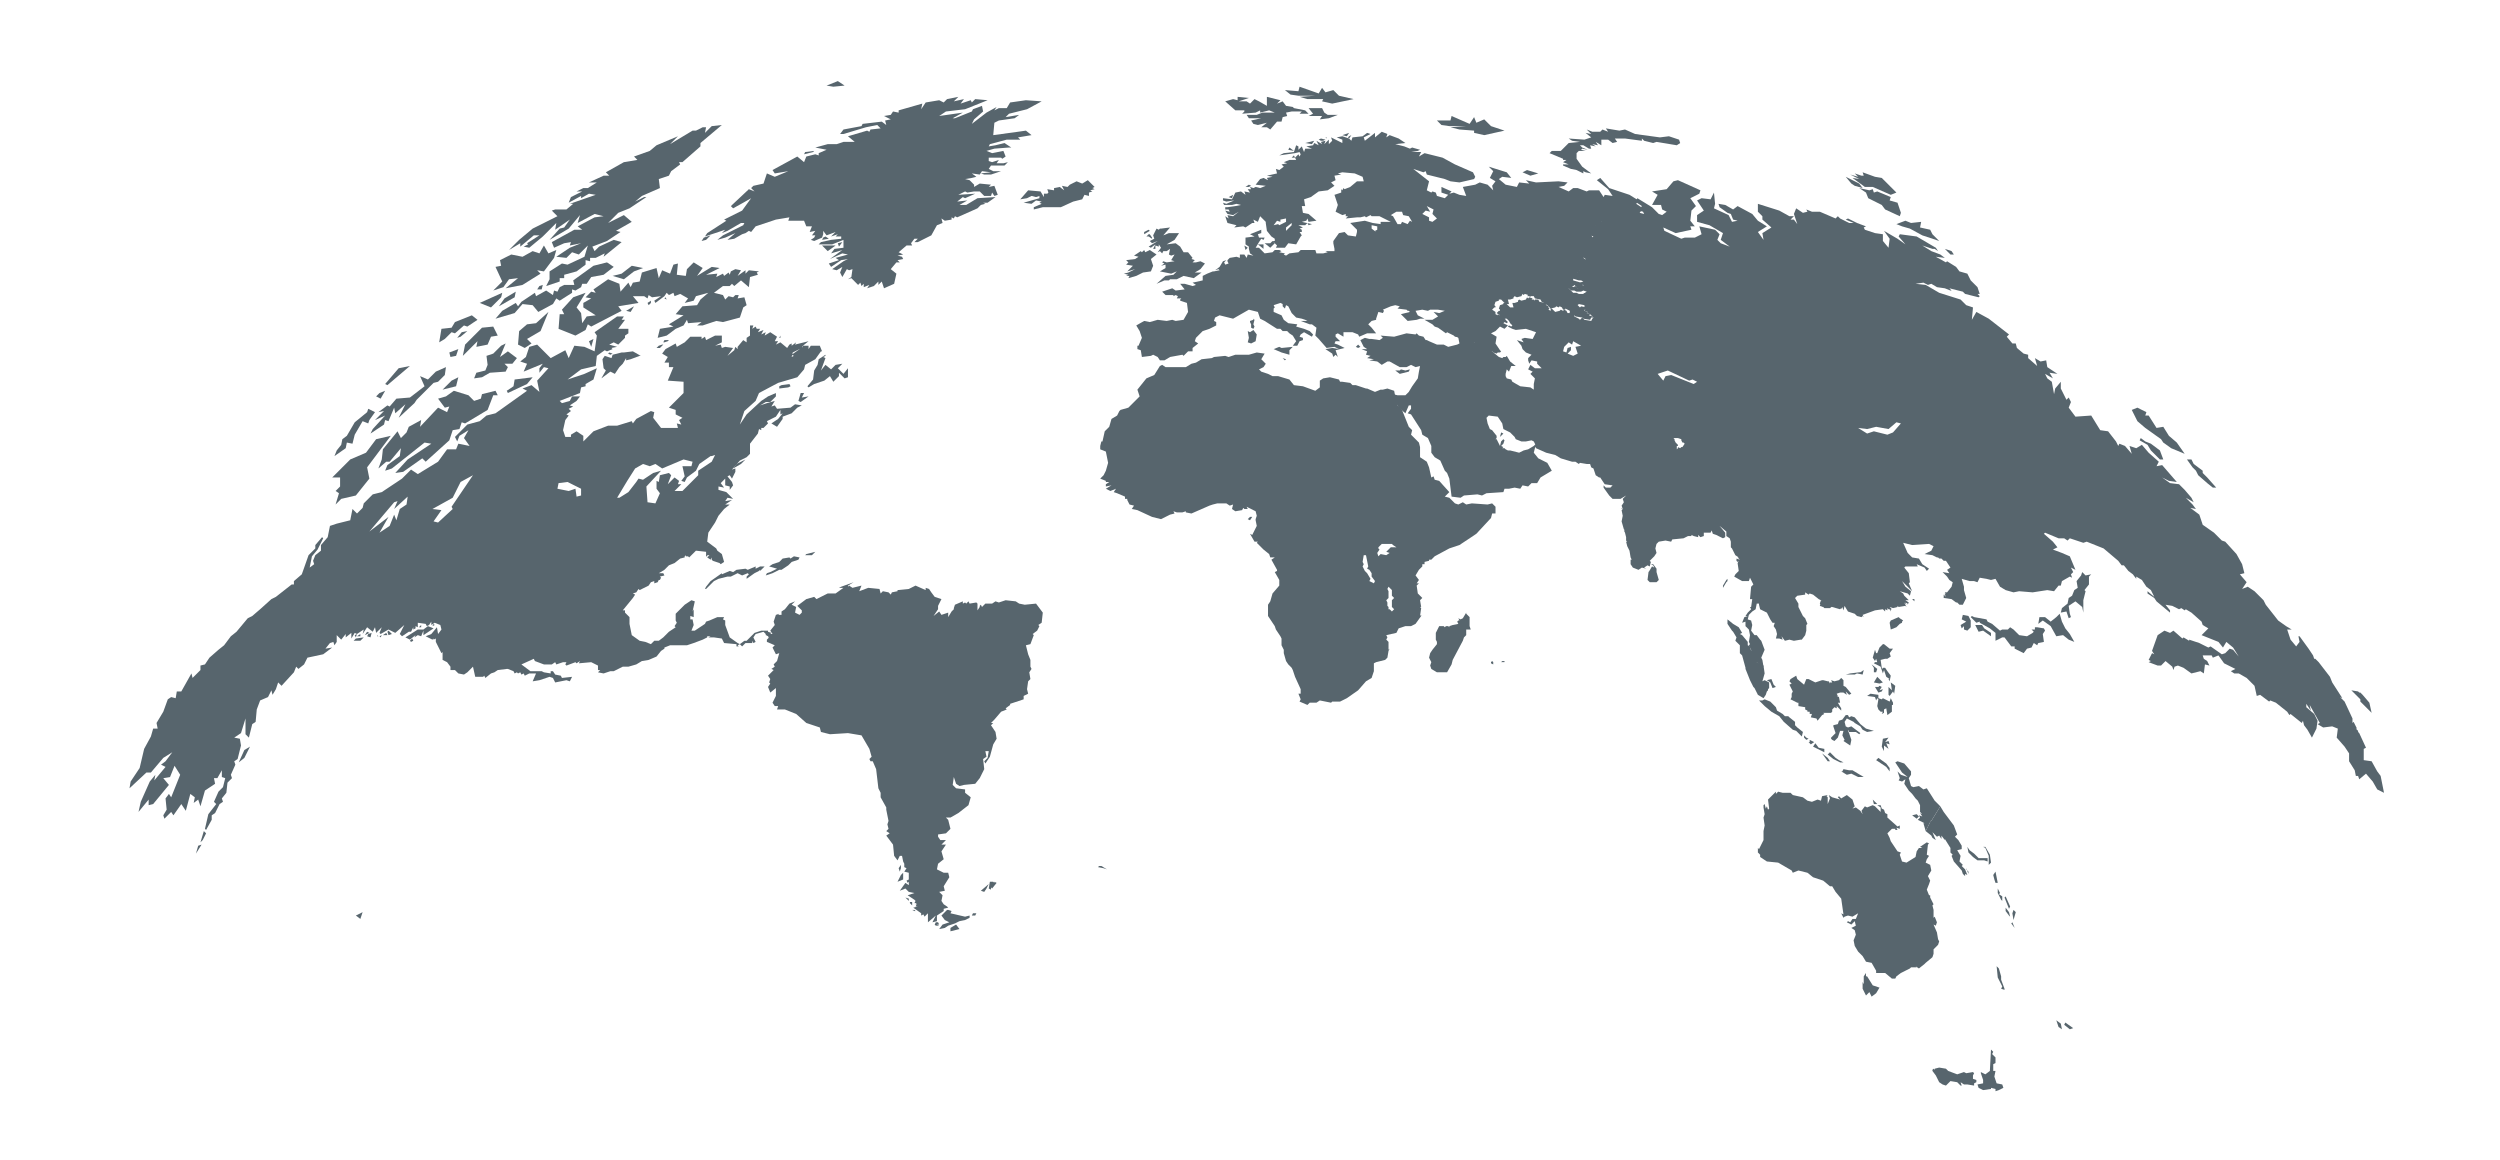 <?xml version="1.0" encoding="utf-8"?>
<!-- Generator: Adobe Illustrator 14.0.0, SVG Export Plug-In  -->
<!DOCTYPE svg PUBLIC "-//W3C//DTD SVG 1.1//EN" "http://www.w3.org/Graphics/SVG/1.1/DTD/svg11.dtd">
<svg version="1.1"
	 xmlns="http://www.w3.org/2000/svg" xmlns:xlink="http://www.w3.org/1999/xlink" xmlns:a="http://ns.adobe.com/AdobeSVGViewerExtensions/3.0/"
	 x="0px" y="0px" width="222px" height="103px" viewBox="-11.5 -7.2 222 103" enable-background="new -11.5 -7.2 222 103"
	 xml:space="preserve">
<defs>
</defs>
<polygon fill="#57656D" points="165.1,68.8 165.1,69.6 165.3,69.4 165.2,68.7 164.8,68 164.6,68 164.8,68.1 165.1,68.8 "/>
<polygon fill="#57656D" points="163.4,68.3 163.2,68 163.3,68.5 163.7,68.9 164.1,69.2 164.7,69.2 165,69.3 165,69 164.4,69 
	164.2,69 163.8,68.6 163.4,68.3 "/>
<polygon fill="#57656D" points="160.1,67.2 160.4,67.4 160.1,66.7 160.5,67.1 160.7,67 160.9,67.3 160.9,67 161.2,67.4 161.2,67.3 
	161.7,68.1 161.7,68.5 161.9,68.7 161.8,68.8 162,69.3 162.7,70.1 162.8,70.4 163,70.6 163,70.4 163.2,70.5 163,70 162.7,69.7 
	162.8,69.6 162.5,69.3 162.6,68.8 162.3,68.3 162.7,68.2 162.7,67.9 162.4,67.4 162.1,67.1 162.3,66.9 162,66.1 162,66.1 
	161.1,64.9 160.8,64.4 160.8,64.4 160,65.7 159.9,65.7 159.9,65.8 159.5,66.6 159.5,66.6 160,67 160.1,67.2 "/>
<polygon fill="#57656D" points="163.3,70.2 163.1,70 163.1,69.9 163.3,70.4 163.3,70.2 "/>
<polygon fill="#57656D" points="165.7,89.5 165.3,89.4 165.3,89.5 164.6,89.6 164.2,89.4 164.1,89.1 164.6,89 164.6,88.7 
	164.4,88.1 164.4,88 164.8,88.2 165.2,87.9 165.3,86 165.5,86.2 165.4,86.4 165.7,86.7 165.7,87.2 165.5,87.3 165.5,87.9 
	165.7,87.9 165.6,88.4 165.8,89 166.3,89.1 166.4,89.4 166,89.6 165.7,89.7 165.7,89.5 "/>
<polygon fill="#57656D" points="164,88.7 164,88.9 163.8,89 163.8,89.2 163.2,89.1 162.9,89.1 162.6,88.9 162.7,89.2 162.6,89.2 
	162.3,88.9 161.7,88.8 161.3,89.2 161,89.1 160.7,88.9 160.4,88.3 160.1,87.9 160.1,87.8 160.2,87.7 160.3,87.8 160.3,87.7 
	160.7,87.6 161.3,87.7 161.6,88 161.5,87.9 162.3,88.2 162.9,88 163.1,88.1 163.7,88 163.8,88.1 163.7,88.3 163.7,88.6 164,88.7 "/>
<polygon fill="#57656D" points="165.8,78.6 166,78.8 166.2,79.5 166.2,79.8 166.5,80.6 166.5,80.7 166.2,80.6 166.3,80.4 
	165.9,79.6 165.8,78.6 "/>
<polygon fill="#57656D" points="165.5,70.5 165.6,70.9 165.6,70.9 165.7,71.2 165.9,71.2 165.7,70.2 165.5,70.5 "/>
<polygon fill="#57656D" points="166.6,73.4 166.9,73.8 167,74.2 166.9,74.1 166.6,73.7 166.6,73.4 "/>
<polygon fill="#57656D" points="166.6,72.4 167,73.3 166.9,73.5 166.5,72.5 166.6,72.4 "/>
<polygon fill="#57656D" points="165.9,71.7 166.1,72.1 166,72.2 166.3,72.4 166.3,72.8 166.2,72.7 165.9,72.1 165.9,71.7 "/>
<polygon fill="#57656D" points="167.2,74.7 167.1,74.8 167.4,75.2 167.2,74.7 "/>
<polygon fill="#57656D" points="167.3,73.6 167.5,73.8 167.3,74.5 167.2,73.9 167.3,73.6 "/>
<polygon fill="#57656D" points="171.3,84 171.3,84 171.1,83.4 171.5,83.7 171.6,84.2 171.3,84 "/>
<polygon fill="#57656D" points="171.9,83.6 172.6,84.1 172.3,84.2 171.8,83.8 171.9,83.6 "/>
<polygon fill="#57656D" points="153.9,80.6 153.9,80.6 153.9,80.2 153.9,80 154,80.2 154,79.5 154.2,79.2 154.2,79.5 154.3,79.5 
	154.8,80.3 155.4,80.5 155.1,81 154.7,81.3 154.5,80.9 154.2,81.2 153.9,80.6 "/>
<polygon fill="#57656D" points="154.9,64.2 155.2,64.2 154.8,63.8 154.9,64.2 "/>
<polygon fill="#57656D" points="160.2,77.5 160.2,77.4 160.2,77.1 160.6,76.7 160.7,76.4 160.6,76.2 160.5,75.6 160.2,74.9 
	160.4,75 160.5,74.7 160.3,74.2 160.2,74.3 160.2,73.8 160.2,73.6 160.1,73.2 160.2,73.1 159.9,72.5 159.9,72.3 159.8,72.3 
	159.6,71.8 159.8,71.3 159.9,71 159.7,70.6 160,70.1 159.9,69.6 159.5,69.4 159.6,69.1 159.8,68.8 159.6,68.7 159.7,67.8 
	159.8,67.7 159.6,67.6 159,68 159.2,68.1 158.9,68.1 158.7,68.4 158.6,68.9 157.8,69.4 157.4,69.3 157.2,68.7 157.3,68.5 157,68.4 
	156.4,67.5 156.3,67.2 156.1,66.8 156.5,66.4 156.8,66.4 156.8,66.5 157,66.5 156.9,66.3 157.2,66.4 157.2,66.1 157,66.2 
	156.1,65.4 156.1,65.1 155.9,65 155.8,64.7 155.6,64.6 155.5,64.3 155.2,64.3 155.5,64.5 155.5,64.9 155,64.4 154.8,64.3 
	154.3,64.5 154.1,64.4 153.8,64.8 153.9,65.1 153.7,64.8 153.3,64.5 153,64.6 153.2,64.4 153,63.8 152.5,63.4 152,63.7 151.8,63.5 
	151.7,63.6 151.9,63.8 151.2,63.6 150.9,63.4 151,63.7 150.8,64.2 150.8,63.6 150.7,63.5 150.8,63.4 150.3,63.5 150.2,63.9 
	149.9,63.8 149.4,64 149,63.9 148.6,63.6 147.7,63.4 147.5,63.2 147.1,63.2 146.8,63.2 146.4,63.1 146.2,63.3 146.2,63.1 
	145.8,63.5 145.5,63.8 145.6,64.6 145.5,64.7 145.4,64.4 145.3,64.6 145.2,64.2 145.1,64.3 145.1,64.5 145.2,65.1 145.1,65.4 
	145.2,66.1 145.1,66.6 145.1,67.4 144.7,68.2 144.6,68.1 144.6,68.5 144.8,68.7 144.8,68.9 145.4,69.3 146.4,69.4 147.6,70.1 
	147.7,70.3 148.2,70.1 149,70.3 149.5,70.7 150.4,71 151,71.5 151.2,71.5 151.5,72 152,72.6 152.2,74 152,73.9 152.2,74.3 
	152.3,74.2 152.6,74.1 153,74.2 153.5,73.9 153.3,74.4 153,74.4 152.8,74.7 152.6,74.6 152.5,74.7 152.9,74.9 153.2,74.6 153.3,75 
	152.9,75.2 153.2,75.4 153.3,75.8 153.1,76.3 153.2,76.8 153.5,77.3 153.9,77.7 154.2,78.2 154.7,78.3 155.1,79 155.1,79.2 
	155.4,79.2 155.9,79.2 156.5,79.7 156.8,79.7 156.9,79.5 157.3,79.2 158.1,78.8 158.2,78.7 158.7,78.7 158.6,78.6 158.9,78.8 
	159.4,78.4 159.5,78.3 160.1,77.8 160.2,77.5 "/>
<polygon fill="#57656D" points="153,61.2 152.7,61.2 152.2,61.1 152.1,61.3 152.2,61.3 152,61.3 152.5,61.6 152.9,61.5 153.5,61.8 
	154,61.8 153,61.2 153,61.2 "/>
<polygon fill="#57656D" points="157.2,47.7 157.1,47.6 156.4,47.9 156.3,48.1 156.4,48.7 156.9,48.5 157.2,48.2 157.4,48.1 
	157.4,48 157.5,47.9 157.2,47.7 "/>
<polygon fill="#57656D" points="135.6,43.3 135.3,42.9 135.1,42.9 135.3,43 135.4,43.2 135.2,43.1 134.9,43.6 134.9,43.5 
	134.8,44.3 135,44.5 135.6,44.5 135.8,44.3 135.6,43.6 135.6,43.3 "/>
<polygon fill="#57656D" points="153.6,8.7 153,8.6 154.1,9.4 154.8,9.4 156.4,10.1 156.9,9.9 155.6,8.6 155,8.5 153.9,8.1 154,8.4 
	153.8,8.4 153.2,8.2 153.5,8.5 152.8,8.3 153.6,8.7 "/>
<polygon fill="#57656D" points="153.2,9.3 153.9,9.5 153.6,9.1 152.4,8.5 152.9,9.1 153.2,9.3 "/>
<polygon fill="#57656D" points="156.4,10.3 155.2,9.8 154.9,9.9 154.8,9.6 154.5,9.7 153.6,9.5 154.2,9.9 154.4,10.4 155.6,11 
	155.9,11.4 157.2,12 157.3,11.7 157,10.8 156.3,10.6 156.4,10.3 "/>
<polygon fill="#57656D" points="157.4,12.9 158.1,13.1 159.2,13.7 160.7,14.2 160.1,13.6 159.9,13.2 159,13 159.1,12.5 158.2,12.6 
	157.7,12.4 156.9,12.7 157.4,12.9 "/>
<polygon fill="#57656D" points="162,15.4 161.8,15.1 161.2,14.9 161.7,15.4 162,15.4 "/>
<polygon fill="#57656D" points="179,30.8 180.4,31.8 180.6,32.1 181.3,32.6 182.5,33.1 181.8,32.1 181.1,31.5 180.6,30.7 180,30.8 
	179.3,29.7 179,29.7 179.1,29.4 178.3,29 177.8,29.2 178.3,30.2 179,30.8 "/>
<polygon fill="#57656D" points="183.5,34.6 183.7,35 184.5,35.7 185,36.1 185.3,36.1 184.5,35.2 184.1,34.8 184.1,34.6 183.3,34 
	183.1,33.6 182.7,33.6 183.2,34.3 183.5,34.6 "/>
<polygon fill="#57656D" points="179,32 178.6,31.7 178.5,31.9 179.2,32.3 179.5,32.8 180.3,33.6 180.6,33.6 180.3,32.8 179.5,32.2 
	179,32 "/>
<polygon fill="#57656D" points="198.1,54.9 198.1,55.1 198.2,55.2 198.9,55.9 199.1,56.1 198.9,55.2 198.3,54.5 198.2,54.4 
	198.1,54.3 198,54.3 197.9,54.2 197.3,54.1 197.9,54.7 198.1,54.9 "/>
<polygon fill="#57656D" points="173,45 172.7,45.2 172.5,45.7 172.2,45.9 172.1,46.4 171.6,46.8 171.5,47.2 172,47.1 172.2,47.7 
	172.4,47.6 172.3,47.3 172.2,46.6 172.8,46.2 173.4,46.7 173.5,47.2 173.5,46.1 173.7,45.3 173.6,45.2 174,44.7 174,44 174.2,43.8 
	173.7,43.9 173.4,43.6 173.3,43.9 172.9,44.4 173,45 "/>
<path fill="#57656D" d="M200.1,62.7l-0.2-1l-0.3-0.4l-0.5-0.9l-0.7-0.1l0-1l0.2-0.1l-0.6-1.3l-0.1-0.1l0-0.1l-0.2-0.2l0.1,0
	l-0.3-0.6l-0.1,0.1l0-0.4l-0.7-1.5l-0.4-0.4l0.2,0.1l-0.9-1.4l-0.2-0.5l-1-1.3l-0.3-0.3l-0.1,0l-0.1-0.3l-0.4-0.6l-0.8-1.1l-0.1,0
	l0.1,0.5l-0.3,0.4l-0.5-0.6l-0.3-0.9l0.4,0l-0.5-0.3l-0.7-0.5l-1.1-1.4l-0.2-0.4l-0.8-0.8l-0.6-0.4l-0.5,0.2l0.4-0.6l-0.6-0.7
	l0.4-0.1l-0.2-0.8l-0.5-0.9l-1-1.1l-0.3-0.1l-0.7-0.7l-1-0.7l-0.3-0.9l-0.8-0.6l0.5,0.1l-0.3-0.4l-0.6-0.6l0.7,0.4l-0.2-0.4
	l-0.6-0.7l-0.5-0.5l-0.8-0.1l-0.7-0.5l0.6,0.3l0.7,0.1l-1.3-1.5l-0.5,0.1l0.2-0.4l-0.9-0.8l-0.6-0.7l-0.5,0.3l-0.6-0.2l0.2,0.7
	l-0.6-0.7l-0.5-0.2l-0.1,0.2l-0.2-0.4l-0.7-0.9L175,31l-0.8-1.3l-1.4,0.1l-0.6-0.8l0.2-0.5l-0.2-0.4l-0.2,0.2l-0.5-1l0-0.6l-0.5,0.6
	l-0.1,0.5l-0.2-1.1l-0.4-0.3l-0.2-0.4l0.7,0.4l-0.3-0.5l0.7,0.1l-0.9-0.6l-0.1-0.6l-0.5,0.1l-0.5-0.3l0.2,0.7l-0.8-0.7l0-0.3
	l-0.4-0.1l-0.6-0.5l-0.1-0.4l-0.3,0l-0.5-0.6l0.2-0.2l-1.8-1.4l-1.1-0.6l-0.4,0.7l0.1-1.1l-0.6-0.2l-0.5-0.5l-1.9-0.6l-1.2-0.7
	l-0.9-0.1l0.7-0.1l0.4,0.2l0.3-0.1l0.5,0.3l0.7,0.1l0.5,0.2l0.1,0l-0.2-0.2l1.2,0.3l0.2,0.2l1.2,0.3l0.1-0.1l-0.2-0.2l0.2,0
	l-0.2-0.6l-0.6-0.6l-0.3-0.6l-0.7-0.2l-0.3-0.4l-0.8-0.5l-0.1,0.1l-0.9-0.5l0.8,0.1l-0.4-0.3l-0.8-0.3l-0.8-0.5l0.9,0.3l0.2,0
	l0.3,0.2l-0.2-0.3l-1.7-1l-1.5-0.2l-0.1,0.2l0.6,0.7l-0.7-0.5l-1.2-0.7l0.5,0.7l-0.1,0.8l-0.5-0.6l0-0.6l-0.7-0.1l-0.9-0.3L154,13
	l0.2-0.1l-0.8-0.3l-0.8-0.4l-0.2,0.1l0.7,0.3l-0.4,0l-0.8-0.4l-0.2-0.2l-0.2,0.2l-1.4-0.6l-0.7,0l-0.5-0.2l0.1,0.2l-0.4,0.1
	l-0.6-0.4l-0.2,0.5l0.3,0.9l-0.3-0.4l-0.3,0l0.3-0.3l-0.4,0l-0.9-0.5l-1.9-0.6l0,0.7L145,12l0,0.3l0.8,0.7l-0.8,0.5l0.1,0.6
	l-0.5-0.7l0.8-0.5l-0.8-0.5l-0.5-0.6l-1.3-0.7l-0.4,0.3l-0.7-0.4l-0.6-0.1l0.1,0.3l0.7,0.5l0.3,0.1l0.2,0.5l0.4,0.1l-0.5,0.1
	l-0.3-0.6l-1.3-0.6l0.1-0.4l-0.1-1l-0.3,0.6l-0.8-0.1l-0.4,0.2l0.6,0.9l-0.6,0.4l0,0.6l1.1,0.3l1.2,0.7l-0.2,0.6l0.8,0.6l-0.8-0.3
	l-0.3-0.3l0.2-0.5l-0.4-0.4l-1.4-0.3l0.2,0.7l-0.6,0.3l-0.9,0l-0.3,0.1l-1.5-0.7l-0.1-0.3l1.1,0.5l1.4-0.3l-0.1-0.3l0.4,0l-0.4-0.5
	l0.1-0.9l0.4-0.4l-0.5-0.7l0.8-0.4l0.1-0.3l-2-0.9l-0.4,0.1l-0.6,0.7l-1.3,0.2l0.5,0.3l-0.5,0.9L136,11l0.1,0.4l0.4,0.2l-0.4,0.3
	l-0.3-0.1l-0.6-0.6l-1.3-0.8l-0.2,0.3l0.6,0.4l-0.3,0.4l0.4,0.1l0.1,0.2l-0.2,0.1l0.1,0.1l-0.6,0.1l-0.1,0.1l-1.2,0l-0.4,0.2
	l-0.6-0.1l-0.4,0.1l0.1,0.1l-0.5,0l-0.2-0.2l-0.4,0.1l-0.1,0.3l0.2,0.1l-0.3,0.1l-0.3,0.5l0.1,0.3l0.3,0.1l-0.3,0.2l0,0.4l-0.2,0.1
	l0.1,0.5l-0.2,0.1l-0.1,0.2l-0.3,0.1l-0.1,0.1l0.4,0.3l-0.1,0.3l0.2,0.1l-0.2,0.2l-0.2-0.1l-0.2,0.1l0.2,0.3l-0.2,0.1l-0.1-0.1
	l-0.2-0.1l-0.1,0.2l0.2,0.2l-0.6,0l-0.1,0.1l0.1,0.1l0,0.3l0.7,0.2l0.2,0l0.2,0.1l-0.3,0.1l0.3,0.2l0,0.1l-0.2,0l-0.1,0.1l-0.2-0.1
	l0.1,0.2l-0.1,0l-0.2-0.2l-0.2,0.1l-0.1-0.1l0.2-0.1l-0.2-0.2l-0.1,0.1l-0.2,0l-0.2,0.2l0.4,0.4l0.3,0l0.2,0.1l0.2,0l0.2,0l0.2-0.1
	l0.3,0.1l-0.3,0.2l0.1,0.2l-0.3-0.1l-0.1,0.1l-0.2-0.1l-0.1,0.3l0.1,0.1l-0.2,0.1l0,0.2l0.2,0.2l0.1-0.1l0.5,0.1l0,0.2l0,0l0,0
	l-0.2,0l0,0.1l0.3,0.1l-0.1,0.1l0.3,0.1l-0.1,0.1l0.3,0.1L130,21l-0.1,0.1l-0.1,0.2l-0.6-0.1L129,21l-0.2,0.2l-0.1-0.1l-0.4-0.2
	l0-0.2l-0.4-0.2l0,0.1l-0.2,0l-0.1-0.2l-0.2-0.1l-0.1,0.1l-0.2-0.1l-0.1,0.1l-0.4,0.1l-0.3-0.3l-0.2-0.1l0.1,0.1l0,0.2l-0.2-0.1
	l0.1-0.1l-0.1-0.1l0-0.1l-0.2-0.1l-0.1-0.2l-0.5-0.1l-0.1-0.2l-0.3,0l0,0.1l-0.1-0.1l-0.2,0l0.1-0.1l-0.3-0.1l-0.1,0.1l-0.1-0.1
	l-0.1,0.2l-0.4,0.1l-0.2-0.1l-0.1,0.1l0,0.1l-0.3,0.1l-0.2,0l0.1,0.4l-0.3,0l-0.4-0.4l-0.2,0l0,0.1l-0.3,0.1l-0.1,0.3l0.1,0.1l0,0.1
	l-0.1,0l-0.2,0.2l0.3,0.2l0,0.2l0.2,0.1l0-0.1l0.2,0.1l0.2,0l0.2,0.2l0.1,0.2l0.2,0.2l-0.1,0.1l-0.2-0.1l-0.1,0.1l0.4,0.2l0,0
	l0.3,0.1l0.9-0.1l0.9,0.3l-0.3,0.6l-0.7-0.1l-0.3,0.1l0.2,0.3l-0.6-0.2l0.4,0.5l0.1,0.3l0.3,0.3l0.5,0.2l-0.3,0.3l0,0.2l0.1,0.3
	l0.2-0.3l0.5,0.1l0,0.2l0.4,0.4l-0.6,0l-0.4-0.3l-0.2,0.4l0.4,0.2l-0.2,0.2l0.4,0.4l-0.1,0.5l0,0.2l0,0.3l-0.3-0.2l-0.9-0.1
	l-0.7-0.4l-0.1-0.2l-0.4-0.1l-0.1-0.2l0-0.2l0.1-0.4l0.2,0.2l0.2-0.5l0.4,0l-0.5-0.4l-0.3-0.5l0,0l-0.1,0.1l-0.2,0l-0.1,0.1
	l-0.3-0.1L121,24l-0.2-0.2l-0.1-0.1l-0.4-0.2l0.1-0.1l-0.3-0.2l-0.2,0l-0.1-0.1l-0.4,0.1l-0.1-0.2l-0.6-0.3l-0.6-0.1l-0.1-0.1
	l-0.6-0.3l-0.1,0.1l0.7,0.5l0.1,0.5l-0.2,0.1l-0.8,0.2l-0.4-0.2l-0.6,0l-0.7-0.3l-0.2-0.1l-0.1,0l-0.2-0.3l-0.4-0.1l-0.2-0.2
	l-0.1,0.1l-0.8-0.1l-1.1,0.3l-1.2-0.1l0.2,0.2l-0.3,0.2l-0.7-0.1l-0.2,0l-0.4-0.1l-0.4,0.2l0.3,0.6l0.3,0.2l-0.5,0l0.5,0.2l-0.1,0.3
	l0.4,0.1l-0.3,0.2l0.6,0.1l-0.4,0.1l0.7,0.1l0.4,0.3l0.5-0.3l0.2,0l0.9,0.5l0.6,0l0.4-0.2l0.4,0.2l0.4-0.1l-0.1,0.5l-0.1,0.6
	l-0.5,0.7l-0.3,0.5l-0.3,0.3l-0.7,0l-0.4-0.1l0.1,0.5l0.4,0.7l0.6,0.5l0.3-0.7l0.2,0l0,0.2l0,0l0,0.1l-0.3,0.4l0.3,0.1l0.9,1.4
	l0.1,0.4l0.5,0.3l0.3,0.7l0,0.6l0.3,0.4l0.5,0.3l0.4,0.9l0.2,0.2l0.2,0.5l0.2,1.6l0.8,0.1l0.3-0.2l1.2-0.1l0.4,0.1l0.4-0.2l1.5-0.1
	l0.1-0.3l0.4,0l0.5-0.1l0.5,0.1l0.2-0.3l0.5,0.1l0.3-0.3l0.5,0l0.3-0.5l1-0.6l-0.4-0.7l-0.8-0.4l-0.4-0.5l0.1-0.4l0.1-0.2l-0.1-0.1
	l-0.1,0.1l-0.5,0.3l-0.4,0.1l-0.4,0.2l-0.8-0.2l-0.2,0l-0.2-0.1l-0.1-0.1l-0.2,0l0.1-0.1l-0.2-0.1l0.2-0.2l0.1-0.3l-0.1-0.1
	l-0.2,0.2l-0.1,0.4l-0.3-0.6l-0.1,0l0.1-0.1l0-0.2l-0.4-0.5l-0.2-0.1l-0.2-0.5l-0.1-0.5l0.1-0.1l0.1-0.1l0.8,0.1l0.4,0.6l0.1,0.5
	l0.6,0.3l0.4,0.4l0.1,0.2l0.5,0.2l0.3,0l0.1,0l0.5-0.1l0.2,0.1l0.1,0.2l0.1,0.4l0.9,0.4l0.8,0.2l0.5,0.3l1,0.3l0.3,0l0.3,0.2
	l0.1-0.1l0.6,0.1l0.3,0l0.1,0.3l0.2,0.1l0.2,0.6l0.3,0.2l0.1,0l0.4,0.6l0.7,0.1l-0.2,0.2l-0.4,0l-0.2-0.2l0,0.2l0.5,0.7l0.3,0.3
	l0.7,0l0.5-0.3l-0.3,0.3l0.1,0.3l-0.2,0.3l0.1,0.3l-0.1-0.1l0,0.1l0.1-0.1l0,0.1l-0.1,0.1l0.1,0.5l-0.1,0.5l0.2,0.7l0.1,0.1l-0.1,0
	l0.1,0.2l0.1,0.4l0,0.3l0.1,0.1l-0.1,0l0.1,0.4l0.2,0.4l0.1,0.6l0.1,0.2l-0.1,0l0,0.4l0.2,0.3l0.5,0.2l0.3-0.2l0.4,0.1l-0.2-0.1
	l0.3-0.2l0.2,0.1l0.1-0.4l-0.1-0.1l0.4-0.4l0.2-0.3l-0.1-0.4l0.1-0.4l0.2-0.2l0.6-0.1l0.5,0.1l0.1-0.2l1-0.1l0.4-0.2l0.3,0l0-0.1
	l0.2,0.1l0.4,0.1l0-0.2l0.2,0.2l0.3-0.1l0-0.3l0.6,0l0,0l0.1-0.2l0.1,0.3l0.3,0.1l0.6,0.3l0.2-0.1l0-0.4l-0.5-0.6l0.6,0.5l0,0.4
	l0.3,0.2l0.1,0.3v0l0,0.5l0.1,0.1l0.3,0.6l0.3,0.2l-0.1,0l0.2,0.2l-0.3-0.1l0,0.2l0.1,0.1l0.1-0.1l-0.1,0.2l0.1,0.7l-0.3,0.3
	l-0.1,0.2l0.7,0.4l0.6,0l0.1-0.3l0.3,0.6l-0.2,0.2l-0.1,1.1l0.2,0l-0.1,0.7l-0.1,0l0.1,0.2l-0.3,0.3l-0.2,0.3l0.2,0l0,0l-0.3,0.1
	l-0.2,0.5l0.3-0.1l0,0.4l0.3,0.3l0.1,0.5v0l-0.1,0.6l0.1,0.2l-0.1,0.1l0.1,0.2l0.2,0.4l-0.2,0l0.2,0.3l0.3,0.5l0.3,0.3l0,0.1
	l0.4,0.1l-0.1-0.6l-0.1-0.2l0.3-0.7l-0.3-0.8l-0.1-0.1l-0.3-0.4l-0.2,0l-0.3-0.4l0.1-0.5l-0.1-0.4l-0.3-0.1l0.1-0.4l0.3-0.3l0.3-0.2
	l0.1-0.5l0.2,0l0,0.1l0.1,0.4l0.6,0.3l0.1,0.2l0.2,0.4l0,0l0,0l0.2,0.3l0.2,0l-0.1,0.3l0.2,0.3l0,0l0.1,0.4l-0.1,0.4l0.3,0l0.3,0.1
	l-0.1-0.3l0.3,0.4l0.4-0.1l0.4,0.1l0.6-0.1l0.1,0l0.3-0.4l0.1-0.4l0-0.5l0.1-0.1l-0.2-0.5l-0.2-0.2l-0.4-0.8l0-0.3l-0.3-0.5l0.2-0.2
	l0.7-0.1l0-0.2l0.3,0.2l0.1-0.1l0.3,0.1l0,0l0.5,0.4l0.4,0.2l-0.2,0.1l-0.1,0.3l0.3,0.1l0-0.3l0.2,0l0.6,0.3l0.7,0.2l0.1-0.1l0,0.1
	l0.1-0.2l0.1,0.3l0.1-0.4l0.3,0.5l0.6,0.2l0.2,0.2l0.4,0.1l0.1-0.1l0.1,0.1l-0.1-0.2L155,47l0.7-0.1l0.2,0.2l0-0.2l0.2,0.1l0-0.2
	l0.2,0.2l-0.1-0.1l0.1,0l0.1,0.2l0-0.2l0.1,0l-0.2-0.2l0.3,0.1l0.4-0.1l0-0.1l0.1,0.1l0.6-0.1l0.1,0.1l-0.2-0.4l0.2,0.2l-0.1-0.2
	l0.2,0.1l0,0.1l0.1-0.2l-0.3-0.2l0.3,0l-0.4-0.4l-0.1-0.2l-0.3-0.2l0.7,0.2l0.2,0.2l0.1-0.4l-0.5-0.4l-0.3-0.5l0.5,0.5l0.4,0.4
	l-0.3-0.7l0.1-0.1l-0.1-0.8l-0.4-0.5l0.1-0.1l0.9,0l0.2,0l-0.1-0.2l0.7,0.3l0.2,0.3l0.2-0.2l-0.6-0.4l-0.3-0.5l-0.6-0.1l-0.4-0.4
	l-0.4-0.9l0.8,0.2l1.5-0.1l0.4,0.2l-0.2,0.4l-0.6,0.3l0.7,0.1l0.4,0.2l0.1,0l0.1,0.1l0.2,0l0.2,0.2l0.2,0l0,0l0.4,0.6l-0.3,0.2
	l0.2,0.3l-0.6-0.1l0.4,0.4l0.2,0.3l0.3,0.2l0,0l-0.1,0.4l-0.4,0.5l-0.2,0l0.1,0.2l-0.1-0.1l0,0.1l0.1,0.2l-0.2-0.2l0,0.3l0.7,0.1
	l0.4,0.3l0.1,0l0.2,0.2l0.3,0l0.1-0.2l0.2-0.4l-0.2-0.7l0-0.3l0,0l-0.2-0.7l0.7,0.2l0.3,0l0.1,0l0.3,0.1l0.2-0.4l0.6,0.1l0.4,0.1
	l0.4-0.1l0.4,0.7l0.5,0.3l0.7,0.2l0.5-0.1l1.2,0.1l1.3-0.2l0.6,0.1l0.4-0.5l0.2,0l0.1-0.4l0.7-0.4l0.2,0.1l-0.1-0.3l0.2-0.2
	l-0.2-0.4l0.4,0.2l-0.5-1.2l-0.7-0.3l-0.8-0.3l0.4-0.2l-0.4-0.5l-0.8-0.7l0.1-0.1l1.2,0.5l0.5,0l0.3,0.2l0.2-0.2l1.2,0.4l0.3-0.1
	l1.5,0.6l1.3,1.1l0.3,0.4l0.2,0l0.4,0.5l0.4,0.3l0.3,0.4l0-0.2l0.5,0.3l0.4,0.6l0.4,0.3l0.3,0.6l-0.6-0.5l0,0.2l0.6,0.4l0.2,0.3
	l1.2,1l0-0.2l-0.4-0.5l0.6,0.1l0.6,0.3l0.2-0.1l0.3,0.2l0.1-0.1l0.5,0.3l0.9,0.8l0.1,0.3l0.5,0.3l-0.6,0.6l1.5,0.6l0.4,0.5l0.3-0.5
	l0.6,0.5l0.5,0.8l-0.5-0.6l-0.3-0.1l-0.4,0.4l-0.3,0.1l-1-0.7l-0.2,0.1l-0.8-0.4l-0.9-0.3l0,0.1l-0.5-0.3l-0.1,0.1l-0.8-0.7
	l-0.3,0.2l-0.5-0.2l-0.6,0.4l-0.5,1.4l0.2,0.3l-0.2-0.1l-0.3,0.6l0.2,0.1l-0.2,0.1l0.8,0.3h0.3l0.4-0.4l0.6,0.5l0.1,0.3l0.1-0.3
	l0.3-0.1l0.5,0.2l0.7,0.5l0.8-0.2l0.3,0.2l0.1-0.8l0.4,0.1l-0.2-0.4l-0.3-0.2l-0.1-0.3l0.8,0l0.1,0.2l0.5-0.2l0.5,0.7l0.2,0.1
	l0.8,0.4l-0.4,0.2l0.3,0.2l0.4,0L188,53l0.7,0.7l0.2,0.9l0.3-0.1l0.8,0.6l0.1-0.1l0.5,0.2l1,0.8l0.2,0.3l0.1-0.1l1,0.8l0.1-0.2
	l0.1,0.4l0.3,0.4l0.4,0.7l0.4-0.8l0.1-0.7l-0.3-0.6l-0.7-0.6l0-0.3l0.4,0.6l-0.1-0.5l0.9,1.6l-0.2,0.1l0.5,0.3l0.8-0.1l0.5,0.2
	l-0.1,0.8l0.7,0.8l0.4,0.6l0,0.7l0.5,0.8l0.1,0.5l0.2,0l0.1,0.3l0.6-0.5l0.6,0.7l0.4,0.7l0.6,0.3L200.1,62.7L200.1,62.7z
	 M137.7,32.6l-0.2-0.1l0,0.1l-0.1,0.1h0l0-0.1l0-0.2l0.1,0l0-0.1l-0.2-0.2l-0.1-0.2l0-0.1l-0.1-0.1v0l0.1,0l0.3,0l0.3,0.1l0,0.1
	l0.1,0.2l0.1,0l0.1,0.1l-0.2,0.3l-0.1,0l-0.1,0.1l-0.1,0L137.7,32.6L137.7,32.6z M136.6,25.7l1.9,0.9l0.3-0.1l0.4,0.2l-0.3,0.2
	l-2-0.8l-0.5,0.1l-0.2,0.4l-0.5-0.6L136.6,25.7L136.6,25.7z M154.3,30.9l0.8-0.2l1.1,0.2l0.7-0.6l0.4,0.1l-0.7,0.8l-0.5,0.2
	l-1.2-0.3l-0.6,0.2l-0.8-0.5L154.3,30.9z M127.8,23.2l0.3,0.2l0.1-0.3l0.7,0.4l-0.5,0.1l0.2,0.6l-0.4,0.2l-0.5-0.2l0.3-0.3l0-0.3
	l-0.3,0.1l-0.1,0.4l-0.3-0.1l0.1-0.4l0.1-0.1L127.8,23.2L127.8,23.2z"/>
<polygon fill="#57656D" points="154.8,51.2 155,51.5 155.1,51.3 155.2,51.6 155,51.6 154.9,51.7 155.5,52 155.7,52.6 155.8,52.3 
	156,52.9 156.3,53.1 156.2,53.1 156.3,53.3 156.4,52.8 156.1,52.4 155.9,52.1 155.7,52.1 155.7,52.2 155.6,52.1 155.5,51.4 
	155.9,51.3 156.1,51.3 156.4,51.1 156.3,50.8 156.6,50.4 156.3,50.4 155.8,50 155.7,50 155.4,50.3 155.2,50.8 155.1,50.8 155,50.5 
	154.8,51.2 "/>
<polygon fill="#57656D" points="154.9,52.1 154.9,52.5 155.1,52.5 155.2,52.2 154.7,51.8 154.9,52.1 "/>
<polygon fill="#57656D" points="156.2,54.5 156.3,54.6 156.6,54.2 156.7,54.4 156.8,53.7 156.4,53.4 156.5,54.1 156.2,53.8 
	156.2,54.5 "/>
<polygon fill="#57656D" points="154.9,53.4 155.4,53.5 155.7,53.4 155.2,52.9 154.9,53.4 "/>
<polygon fill="#57656D" points="155.4,53.7 155.3,53.8 155,53.8 155.3,54.3 155.6,54.2 155.7,54 155.4,54.1 155.6,53.8 155.4,53.7 
	"/>
<polygon fill="#57656D" points="153.4,52.6 153.9,52.7 154,52.3 153.7,52.5 153.6,52.5 152.8,52.6 152.4,52.7 153.2,52.7 
	153.4,52.6 "/>
<polygon fill="#57656D" points="155.3,54.8 155.3,54.5 154.6,54.4 154.3,54.6 155,54.7 155.1,55 155.2,54.8 155.3,54.9 155.2,55.5 
	155.3,55.8 155.5,56 155.7,56 155.6,56.2 155.8,56.1 155.8,55.8 156,55.7 156.1,56.3 156.5,56 156.5,55.4 156.6,55.4 156.6,55.2 
	156.4,54.8 156.3,55.1 155.7,54.8 155.6,54.9 155.3,54.8 "/>
<polygon fill="#57656D" points="171.9,48.6 171.6,48 171.4,47.3 171.1,47.6 170.6,48 170.1,47.6 169.6,47.6 169.5,48.2 169.9,47.9 
	170.6,48.4 171.1,49.3 171.7,49.2 172.2,49.6 172.7,49.8 172.3,49.1 171.9,48.6 "/>
<polygon fill="#57656D" points="169.9,49.1 170.1,48.8 170,48.6 169.4,48.5 169.2,48.5 169.2,48.7 168.9,48.7 169.1,48.9 169,49 
	168.5,49.3 167.8,49.2 167.3,48.7 167,48.5 166.8,48.7 166.3,48.7 166.1,48.8 165.4,48.2 165,48 164.9,47.8 163.8,47.6 163.6,47.5 
	163.5,47.6 164,48.1 164.3,48 164.3,48.1 165.2,48.6 165.7,49 165.7,49.7 166.3,49.4 166.5,49.4 167.1,50.2 167.4,50.2 167.4,50.4 
	168.2,50.8 168.5,50.4 168.9,50.3 169.1,49.9 169.4,50.1 169.5,49.9 170,49.8 169.9,49.1 "/>
<polygon fill="#57656D" points="164.6,48.8 165.3,49.3 165.3,49 164.7,48.6 164.5,48.3 163.9,48.3 164.2,48.9 164.6,48.8 "/>
<polygon fill="#57656D" points="163.5,48.5 163.5,47.9 163.3,47.5 162.8,47.4 162.7,47.8 163.1,48 162.6,48.3 162.7,48.6 
	162.9,48.4 162.9,48.7 163.2,48.8 163.5,48.5 "/>
<polygon fill="#57656D" points="149.9,56.8 150.3,56.3 150.5,56.2 150.4,56.1 150.7,56.1 151.1,56.1 151.2,56 151.2,55.8 
	151.4,55.6 151.6,55.7 151.6,55.5 152,55.9 152,55.7 151.7,55.2 151.9,55.2 151.8,54.7 151.6,54.6 151.7,54.6 151.6,54.4 
	151.9,54.3 152.2,54.3 152.5,54.5 152.4,54.2 152.7,54.5 152.9,54.4 152.4,53.8 152.2,53.7 152.2,53.2 152,53 151.8,53.2 
	151.4,53.3 151.1,53.2 151.2,53.4 151,53.4 151,53.5 150.9,53.3 150.9,53.3 150.8,53.3 150.4,53.2 150.4,53.2 150.3,53.2 
	149.7,53.4 149.1,53.1 148.9,53.1 148.7,53.6 148.1,53.1 148,52.8 148,52.8 147.5,53.1 147.4,53.3 147.6,53.5 147.4,53.6 
	147.7,54.2 147.6,54.4 147.6,54.7 147.5,54.9 148.1,55.2 148.2,55.2 148.2,55.5 148.8,55.6 148.8,55.8 149,55.9 149,56 149.2,56 
	149.2,56.2 149.4,56.2 149.3,56.5 149.8,56.6 149.9,56.8 "/>
<polygon fill="#57656D" points="155.8,59 156.2,59.3 156,58.8 156.3,58.9 156.2,58.6 155.9,58.7 156.2,58.3 155.7,58.4 155.6,59.1 
	155.8,59.5 155.8,59 "/>
<polygon fill="#57656D" points="145.3,54.5 145.4,54.2 145.5,54.1 145.5,54 145.6,53.9 145.6,53.4 145.2,53.2 145,53.3 145.2,52.6 
	145.1,51.9 144.5,51.6 144.8,51.6 144.2,50.5 144.1,50.4 144,50.6 143.9,50.2 143.7,50.1 143.7,49.8 143.2,49.2 143,49.1 143.2,49 
	142.9,48.5 142.4,48.2 141.9,47.8 141.9,48.2 142.3,48.8 142.4,48.9 142.7,49.4 142.6,49.7 143,50.1 143,50.2 143,50.8 143.2,51 
	143.5,52.1 143.5,52.2 143.9,53.2 144.2,53.8 144.3,53.9 144.6,54.5 145.1,54.8 145.3,54.5 "/>
<polygon fill="#57656D" points="152.9,57.3 152.6,57.4 152.4,57.3 152.3,56.9 152.5,56.6 153.1,56.9 153.2,57 153.7,57.3 
	153.9,57.6 154.3,57.8 154.9,57.7 154.2,57.5 153.7,57.1 153.2,56.5 152.9,56.4 152.7,56.5 152.6,56.3 152.4,56.3 152.1,56.7 
	151.8,56.8 151.7,57.1 151.3,57.2 151.3,57.3 151.5,57.9 151.1,58.3 151.1,58.4 151.2,58.5 151.4,58.6 151.7,58.3 151.9,57.7 
	152.2,57.7 152.1,58.1 152.3,58.5 152.2,58.6 152.8,59 152.9,58.5 152.7,57.9 152.6,57.7 152.6,57.6 152.7,57.8 153.1,57.8 
	153.3,57.8 153.6,58 153.7,57.9 152.9,57.3 "/>
<polygon fill="#57656D" points="145.9,53.9 146.2,53.8 146,53.6 145.8,53.1 145.4,53.2 145.7,53.4 145.9,53.9 "/>
<polygon fill="#57656D" points="156,60.6 155.3,60.1 155.1,60.3 156,60.9 156.3,61.3 156.3,61 156,60.6 "/>
<polygon fill="#57656D" points="160.3,63.9 159.6,62.8 159.3,62.9 158.9,62.6 158.4,62.7 158.2,62.6 158,61.9 158.2,61.6 
	158.2,61.3 157.6,60.6 157,60.4 156.8,60.5 157.4,61.4 157.9,61.8 157.3,61.6 157,61.3 157.2,61.9 157.1,62.1 157.4,62.2 157.7,62 
	157.6,62.4 158,63 158.3,63.3 158.6,63.7 158.7,63.8 158.8,63.9 159,64.3 159,64.9 159.2,65.1 159,65 159.2,65.3 158.9,65.2 
	159,65.4 158.8,65.6 159.4,65.9 159.3,65.9 159.5,66.6 159.5,66.6 159.5,66.6 159.9,65.8 159.9,65.7 160,65.7 160.8,64.4 
	160.8,64.4 160.8,64.4 160.3,63.9 "/>
<polygon fill="#57656D" points="148.1,57.4 147.9,57.2 147.9,56.9 147.4,56.5 147.3,56.4 147,56.4 146.8,56.2 146.3,55.9 
	146.2,55.6 145.7,55.1 145.2,54.9 145,55 144.7,55 145.2,55.5 145.2,55.5 145.8,56 146.5,56.4 146.9,56.9 147.7,57.6 148,57.7 
	148.5,58.2 148.6,57.8 148.1,57.4 "/>
<polygon fill="#57656D" points="158.3,65.2 158.7,65.5 158.9,65.3 158.7,65.1 158.3,65.2 "/>
<polygon fill="#57656D" points="151.5,60.1 151,59.6 150.8,59.8 151.3,60.2 151.9,60.5 152.2,60.5 151.8,60.3 151.5,60.1 "/>
<polygon fill="#57656D" points="150.5,59.3 150,59.2 149.7,58.8 149.5,59.1 150.5,59.6 150.5,59.3 "/>
<polygon fill="#57656D" points="150.3,59.7 150.8,60.4 151,60.4 150.8,60.1 150.3,59.7 "/>
<polygon fill="#57656D" points="149.2,58.5 149.2,58.7 149.1,58.7 149.3,58.9 149.6,58.7 149.4,58.6 149.2,58.5 "/>
<polygon fill="#57656D" points="148.7,58.1 148.7,58.3 148.9,58.5 149.1,58.4 148.9,58.3 148.7,58.1 "/>
<polygon fill="#57656D" points="141.8,44.3 141.5,44.8 141.5,45 141.8,44.5 141.9,44.4 141.9,44.2 141.8,44.3 "/>
<polygon fill="#57656D" points="151.4,46.5 150.8,46.1 150.2,46.1 150.1,46.4 150.5,46.8 151,46.8 151.4,46.5 "/>
<polygon fill="#57656D" points="158.5,46.2 158.5,46 158.3,46 158.5,46.2 "/>
<polygon fill="#57656D" points="121.7,31.6 122,31.3 121.8,31.2 121.7,31.6 "/>
<path fill="#57656D" d="M121,37.5l-0.4,0.1l-1.4-0.1l-0.5,0.1l-0.3-0.2l-0.4,0.2l-0.3-0.1l-0.5-0.5l-0.4-0.1l0.4-0.4l-0.9-1
	l-0.4-0.1l-0.1-0.3l-0.2,0.1l-0.2-0.9l-0.2-0.5l-0.6-0.4l0-0.2l0-0.7l-0.1-0.4l0,0l-0.7-0.7l0.1-0.4l-0.3-0.3l-0.6-1.5l-0.4-0.4
	l-0.2-0.8l-0.1-0.5l-0.6-0.2l-0.4,0.1l-0.2,0l-0.5,0.2l-0.7-0.3l-0.1,0l-0.9-0.3l-0.3,0l-0.1-0.1l-0.1-0.1l-0.7-0.1l-0.2,0l-0.1-0.2
	l-0.8-0.2l-0.6,0.1l-0.3,0.2l0,0.6l-0.4,0.3l-1.1-0.4l-0.8-0.1l-0.4-0.5l-1-0.3l-0.5,0l-0.4-0.2l-0.6-0.2l-0.2-0.2l0.4-0.2l0.2-0.3
	l-0.4-0.4l0.3-0.5l-0.7-0.1l-0.7,0.2l0,0l-1.2,0l-0.6,0.2l-0.3-0.1l-1,0.1l-0.2,0.1l-0.9,0.1l-0.5,0.3l-0.4,0.1l-0.5,0.3l-0.3,0
	l-1.5,0l-0.3-0.2l-0.2,0.1L91,26.1l-0.7,0.3l-0.8,1l0.2,0.6L88.7,29L88,29.2l-0.1,0.1h0l-0.2,0.4l-0.5,0.3l-0.2,0.7l-0.4,0.4
	L86.4,32l-0.1,0l-0.1,0.4l0,0.3l0.5,0.2l0.2,1l-0.2,0.7L86.5,35l-0.3,0.3l0.5,0.2l0,0.1l0.3,0l-0.3,0.2l0,0.1l0,0.1l0.5-0.1
	l-0.5,0.3l0.4,0.2l0.5-0.2l-0.2,0.3l0.3,0.1l0.7,0.3l0,0.2l0.2,0l0,0.1l0.2,0.4l0.4,0.1L89,38l0.5,0.1l1.3,0.6l0.8,0.2l0.8-0.4
	l0.4-0.1l-0.1-0.2l0.3,0.1l0.5,0l0.3-0.1l0,0.1l0,0l0.5,0.1l1.6-0.7l0,0l0.3-0.1l0.4-0.1l0,0l0.8,0l0.3,0.2l0.3-0.1l-0.1,0.4
	l0.3,0.2l0.6-0.1l0.1-0.2l0.1,0.1l0.3,0l-0.1-0.2l0.2,0.1l0.6,0.3l0.1,0.4l-0.1,0.3l0,0.1l0.1,0.5v0l-0.4,0.8l-0.2-0.1l0.4,0.7
	l0.3,0l-0.1,0.1l0.6,0.6l0.5,0.4l0,0l0.1,0.3l0.2,0l0.2,0l-0.3,0.2l0.5,0.9l0,0.1l-0.2,0.1l0.4,0.7l0,0.5l-0.6,0.7l-0.2,0.7
	l-0.2,0.3l0,0.6l0,0.4l0.6,0.9l0.1,0.3l0.4,0.6l0.1,0.2l0,0.2l0,0.4l0.2,0.4l0,0.3l0.2,0.7l0.2,0.3l0.3,0.3l0,0l0.1,0.2l0.2,0.6
	L104,54l0,0.4l-0.2,0l0.2,0.5l-0.1,0.2l0.7,0.3l0.2-0.2l0.6,0l0.3-0.2l1,0.2l0.1-0.1l0.7,0l0.6-0.3l1-0.7l0.7-0.8l0.5-0.3l0.2-0.6
	l0-0.1l0-0.6l0.2-0.1l0.8-0.2l0.2-0.2l0.1-0.6l0.1-0.2l-0.1,0.1l0-0.7l-0.2-0.2l0.1-0.2l-0.1-0.2l0.9-0.2l0.2-0.4l0.6-0.2l0.5,0
	l0.4-0.2l0.5-0.7l0-0.1l-0.1,0.1l0.1-0.7l-0.1-0.1l0.1,0l-0.1-0.6l0.2-0.2l-0.1-0.1l-0.3-0.3l-0.1-0.7l0.2-0.2l-0.2,0l0.2-0.3
	l-0.3-0.4l0.3-0.5l0.3-0.3l0-0.2l0.2,0l0-0.2l0.4-0.1l0-0.1l0.2,0l0.1-0.1l0.2-0.2l1.3-0.7l0.9-0.3l1.5-1l1.3-1.4l0.1-0.4l0.3,0
	l0-0.6L121,37.5L121,37.5z M112,41.4l-0.4,0.4l0.3,0.1l-0.3,0.2l-0.5-0.1l-0.2,0.2l-0.1-0.3l0.2-0.3l-0.1-0.1l0-0.1l0.3-0.3l0.9,0
	l0,0l0.1,0.1l0.3,0.2L112,41.4L112,41.4L112,41.4z M109.9,43.7l-0.2-0.2l-0.2-0.4l0.1-0.2l-0.1-0.2l0.1-0.6l0.1,0l0.1,0l0.1,0.5
	l0.1,0.5l-0.1,0.2l0.2,0.1l0.2,0.3l0,0.3l0.3,0.4l-0.1,0.2l-0.4-0.2l0.1-0.2L109.9,43.7L109.9,43.7z M112.1,47.1l-0.2-0.2l-0.1,0
	l0-0.2l-0.1-0.1l0-0.3l-0.1-0.2l0.2-0.2l0-0.6l-0.1-0.2l0.1-0.2l0,0l0.3,0.3l0,0.5l0.2,0.2l-0.2,0.2l0,0.6l0.1,0.1l0,0l0.1,0.1
	L112.1,47.1L112.1,47.1z"/>
<polygon fill="#57656D" points="121,51.5 120.9,51.6 120.9,51.7 121.1,51.8 121.1,51.6 121,51.5 "/>
<polygon fill="#57656D" points="122.1,51.5 121.9,51.5 121.8,51.6 122,51.6 122.1,51.6 122.1,51.5 "/>
<polygon fill="#57656D" points="119,48.4 119,47.6 118.7,47.3 118.7,47.2 118.4,47.7 118.2,47.8 118,47.7 118.1,47.9 118,47.9 
	117.9,48 118,48.2 117.5,48.3 117.2,48.4 117.2,48.5 117.1,48.4 116.9,48.4 116.8,48.5 116.7,48.4 116.3,48.4 116,49 116,49.6 
	116.1,49.8 116.1,49.9 116.1,50 115.7,50.5 115.5,50.8 115.4,51.2 115.6,51.6 115.5,51.9 115.6,52.2 116.1,52.5 117,52.5 
	117.4,51.8 117.5,51.4 118.4,49.7 118.5,49.4 118.7,49.2 118.7,48.7 119.1,48.7 119,48.4 "/>
<polygon fill="#57656D" points="99.3,38.9 99.5,39 99.7,38.7 99.5,38.7 99.3,38.9 "/>
<polygon fill="#57656D" points="90.6,14.2 90.8,14.4 91.3,14.2 90.5,14.7 90.7,14.8 91.1,14.5 90.9,14.9 91.1,14.9 91.1,14.6 
	91.4,14.7 91.4,14.5 91.6,14.8 91.3,15.2 91.5,15.1 91.7,15.3 91.8,15.1 92.1,15.1 92.4,14.9 92.3,15.4 92.5,15.5 92.8,15.4 
	92.5,15.9 92.8,16 92.1,16.1 91.8,16 91.7,16.1 91.9,16.2 91.6,16.4 92,16.3 92,16.6 91.5,16.9 92.5,17.1 93,16.9 92.7,17.2 
	92,17.3 91.2,18 91.9,17.7 92.3,17.7 92.4,17.6 93,17.6 93.6,17.3 94.5,17.5 95.2,17 94.6,17 95.1,16.7 95.5,16.2 95.1,16 
	94.7,16.1 94.4,16.1 94.6,15.9 94.3,15.8 94.4,15.7 94,15.2 93.6,15.2 93.3,14.7 92.9,14.4 92.1,14.5 92.8,14.1 93.2,13.5 
	92.3,13.5 91.8,13.7 92.4,13 91.6,13.1 91.5,13.1 91.4,13.2 91.2,13.1 90.9,13.7 91,14 90.6,14.2 "/>
<polygon fill="#57656D" points="90.6,13.3 90.5,13.2 90.1,13.4 90.1,13.6 90.6,13.3 "/>
<polygon fill="#57656D" points="90.3,13.8 90.5,13.8 90.8,14 90.8,13.9 90.6,13.6 90.5,13.6 90.3,13.8 "/>
<polygon fill="#57656D" points="137.6,5.2 136.7,4.9 135.9,5 133.7,4.7 132.8,4.3 132.3,4.4 131.1,4.2 131.3,4.5 130.8,4.3 
	130.6,4.5 129.9,4.5 129.4,4.3 129.8,4.7 129.3,4.6 129.8,5 129.2,5.2 127.8,5.1 128.1,5.3 128.8,5.4 127.8,5.5 127.8,5.5 
	127.1,6.2 126.3,6.2 126.1,6.4 127.3,6.9 127.3,7 127.6,7 127.3,7.2 127.8,7.4 127.3,7.4 127.3,7.5 128,7.8 128.5,7.9 129.1,8.2 
	129.1,8 129.3,8.1 129.8,8.2 129,7.6 128.5,6.9 128.5,6.4 128.7,6.2 129.3,6.2 128.9,6.1 129,6 129.5,6.1 129,5.9 128.8,5.7 
	129.1,5.7 129.6,6 129.8,6 129.7,5.7 130.2,5.8 129.9,5.6 130.4,5.7 130.2,5.4 130.7,5.7 130.7,5.2 131.3,5.2 131.7,5.5 132.1,5.4 
	131.9,5.1 132.8,5.1 134.3,5.3 134.3,5.1 134.5,5.3 135.3,5.5 135.6,5.4 137.4,5.7 137.7,5.5 137.6,5.2 "/>
<polygon fill="#57656D" points="125.1,8.2 124.1,7.9 123.7,8.1 124.4,8.4 125.1,8.2 "/>
<path fill="#57656D" d="M134.5,11.8l-0.4-0.1l0.3-0.4l-0.6-0.4l0.2-0.3l-0.8-0.5l-1.8-0.6l-0.8-0.9l-0.3,0.2l1,0.8l0.4,0.6l-0.7-0.1
	l-0.1,0.2l-0.4-0.6l-0.9,0l-0.2,0.1l-0.8-0.3l-0.4,0l-0.4,0.3l-0.9-0.4l0.5-0.1l0.3-0.3l-0.8-0.1l-2,0.1l-0.9-0.2l0.3,0.3L123.4,9
	l-0.2,0.4l-1-0.2l-0.6-0.5l0.3-0.2l0.8,0.1l-0.4-0.5l-1.6-0.5l0.4,0.4l-0.3,0.6l0.5,0.3L121,9.3l0.1,0.4l-0.5-0.5L119.9,9l-0.4,0.2
	l-1.1,0.2l0.3,0.8l-0.6-0.1l-0.5-0.2l-0.4,0.1l0.2-0.2l-0.9-0.4l0,0.5l0.6,0.2l-0.3,0.3l-0.7-0.2L116,9.9l-0.3-0.1l-0.1,0.1
	l-0.4-0.2l0.2-0.8L114,7.8l0.9,0.3l0.2-0.1l0.1,0.3l1.6,0.4l0.5,0.2l0.8,0.1l1.3-0.3l0.1-0.2l-0.2-0.4l-1.6-0.7l-1.1-0.6L115,6.4
	l-0.5,0.3l0.2-0.4l-0.9,0l0.6-0.1l0.2-0.1l-0.7-0.2L113.7,6l-0.5-0.2l-0.8-0.2l0.9-0.1l-0.6-0.4l-0.8-0.3l-0.3,0.2l0.1-0.3l-0.5-0.2
	L110.6,5l0-0.4l-0.9,0.7L109.6,5l0.6-0.3l-0.3-0.1l-0.4,0.3L108.6,5l-0.1,0.3l-0.2-0.2l-0.6-0.2L107.2,5l0.5,0.2l0,0.3l-0.4-0.2
	L106.7,5l0.1,0.3l-0.3,0.3l0-0.4l-0.4,0.4l0.1-0.3l-0.4,0.1l0.1,0.2l-0.5-0.3l0.2,0.4l-0.4-0.2l-0.1,0.2l-0.6,0.1L105,6l-0.6,0
	l-0.1,0.3l-0.2-0.5l-0.3,0.3l0-0.3l-0.2-0.1l-0.2,0.6l-0.9,0.1l-0.4,0.2l1.4-0.2l0.4-0.1l0.1,0.2l-0.1,0.2l-0.1-0.2l-0.3,0.3
	l-0.1-0.2l-0.2,0.2l0.3,0l0.1,0.2l-0.6,0l-0.5,0.2l0.3,0.1l-0.5,0.1l0.2,0.2l-0.4,0.3l-0.3-0.1l0.1,0.4L101,8.4l0.5,0.1L101,8.6
	l0.1,0.2l-0.4-0.2l-0.3,0.1L100,9.2l0.9,0.1l-0.5,0.2L100,9.4l-0.2,0.1l-0.3-0.1l0.1,0.2l-0.3,0l0.2,0.3L99,9.8l0.1,0.3l-0.4-0.3
	l-0.5,0.1l-0.3,0.6l-0.8-0.1l0,0.2l0.3,0.1l0.7-0.1l-0.7,0.3l-0.3-0.1l0.1,0.2l0.7,0l0.4-0.1l0.4,0.1l-0.5,0.1l-0.7,0.1l-0.2,0
	l0,0.2l0.3,0l0.1,0.2l-0.4-0.1l0.2,0.3l0.5,0.1l0.5-0.3l-0.5,0.4l-0.5-0.1l0.1,0.3L97.3,12l0.2,0.6l0.8,0.2L98.1,13l0.8-0.1l0.2,0.1
	l0.6-0.4l0.2,0l-0.1-0.3l0.4,0.2l0.2-0.5l0.5,0.5l0,0.1l0.1,0.7l0.4,0.5l0.3,0.2l0,0.2l-0.2,0l0.4,0.4l-0.1,0.2l0.8,0l0.3-0.4
	l0.7,0.1l0.4-0.7l0.1-0.1l-0.2-0.3l0.2,0l0-0.2l-0.2-0.1l0.3-0.1l-0.4-0.2l0.6,0l0.2-0.2l0.1,0.2l0.3-0.1l-0.9-0.2l0.4-0.1l0.1-0.2
	l0.1,0.3l0.7-0.1l-0.7-0.6l-0.5-0.1l-0.1-0.6l0.3,0l-0.1-0.6l0.6-0.2l0.7-0.5l0.8-0.1l0.6-0.4l-0.3-0.3l0.4-0.2L107,8.4l0.6-0.1
	l-0.3-0.1l0.4-0.1l1.1,0.1l0,0l0.7,0.3l0.1,0.4L109,8.9l-0.6,0.5l-0.5,0.2l-0.1-0.1l-0.1,0.2l-0.1-0.1l0,0.3l-0.6,0.2l0.3,0.9
	l-0.2,0.6l0.6,0.3l0.3-0.1l0,0.2l0.2,0l-0.2,0.2l1-0.1l0.3,0l0.4-0.1l0.1,0.1l0.4-0.2l0.1,0.1l0.7,0h0l1,0.5l-0.9,0l0,0.2l-0.7-0.1
	l-0.7-0.2l-1.3,0.2l0.6,0.6l0,0.2l-0.1,0.4l-0.7-0.1l-0.3-0.3l-0.5,0.1l-0.5,0.7l0,0.2l0.1,0.5l0,0.2l-0.8,0l0.2,0.1l-0.4,0.1l0,0
	l-0.6,0l-0.1-0.3L104,15l-0.2,0.2l-0.8,0.1l-0.3,0.2l0,0l-0.2-0.1l0.1-0.1l-0.5-0.1l0.2-0.1l-0.2-0.1L102,15l-0.3,0l-0.2,0.2
	l-0.7,0.1l-0.5-0.5l-0.3,0l0.3-0.5l0.2-0.3l0.2,0.1l0.1-0.2l-0.5,0l-0.1-0.3l0.3-0.1l0-0.3l-1,0.4l0.4,0.2l-0.8,0.1l0,0.6l0.3,0.2
	l0,0.2l0.1,0.4l0.3,0.2l-0.5-0.1l-0.1,0.3L99,15.4l-0.4,0l0,0.3v0l-0.3-0.1l-0.6,0.1l-0.2,0.2l0,0.1l0.1,0.2l-0.3,0.1l-0.1-0.2
	l0.2-0.2L97.1,16l-0.3,0.5l-0.4,0.3l0.3-0.1l0.1,0.1l-0.5,0.1l-0.1,0l-0.5,0.2l-0.4,0.2l0,0.4l-0.9,0.2l0.3,0.2l-0.3,0.1L93.7,18
	l-0.4,0l0.4,0.5l-0.8,0.1l-0.3-0.2l-0.9,0.3l0.3,0.3l0.7,0l0,0.1l0.2-0.1l0.2,0.1L93,19.3l0.4,0l-0.1,0.1l0,0.1l0.6,0.2l0.1,0.8
	l-0.4,0.7l-0.7,0.1l-0.3-0.1l-0.5,0.1l-0.8-0.1l-0.7,0.2l-0.5-0.1l-0.7,0.4l0,0l0.3,0.5l0.2,0.6l-0.3,0.7l-0.1,0l0,0.3l0.3,0.1
	l0.1,0.6l0.8-0.1l0.2-0.1l0.4,0.2l0.2,0.3l0.4,0l0,0l0.5-0.3l1.1-0.2l0.1,0.1l0.4-0.4l0.4,0l0-0.3l0.5-0.4l-0.3-0.2l0.1-0.3l0.6-0.6
	l0.6-0.2l0.6-0.3l0-0.3v0l-0.2-0.1l0.1-0.3l0.4-0.2l1.2,0.3l0.7-0.4l0.7-0.4l0.8,0.2l0.2,0.6l0.4,0.2l1.1,0.7l0.3,0l0.2,0.2l0.4,0
	l0.2,0.2l0.3,0.2l0.3,0.5l-0.3,0.4l0.4,0l0.2-0.4l0.3-0.1l0-0.2l-0.3-0.1l0.1-0.2l0.3-0.2l0.7,0.4l0.1-0.2l-0.3-0.3l-0.5-0.2
	l-0.7-0.2l0.1-0.2l-0.8-0.1l-0.4-0.3l-0.2-0.4l-0.7-0.3l0-0.3l0.1-0.1l-0.1-0.2l0.6-0.2l0.2,0.1l0,0l0.1,0l-0.1,0l0,0.2l0.2,0.2
	l0.1-0.3l0.2,0.1l0.3,0.6l0.4,0.4l0.5,0.1l0.3,0.1l0.2,0.1l-0.6,0l0.8,0.3l0.2,0l0,0l0.4,0.3l0,0l-0.1,0.7l0.3,0.3l0.7,0.8l0.7-0.1
	l0.4,0.2l-0.6-0.1l-0.6,0.1l0.6,0.4l0.1,0.3l0.2-0.2l0.2,0.2l-0.2-0.6l0.8-0.2l-0.6-0.3l-0.3-0.1l0.1-0.2l0.4,0l-0.4-0.4l0-0.2
	l0.2-0.1l0.5,0.3l0-0.4l0.8,0l0.5,0.2l0.1,0.2l0.7-0.3l0.8,0l-0.4-0.5l-0.3-0.3l0.3-0.3l0.4-0.1l0-0.1l0.2-0.6l0.4,0.1l0.1-0.2
	l-0.1-0.1L112,20l0.4-0.1l0.4,0.1l-0.2,0.2l0.8,0.1l0.1,0.1l0.1,0l0.1,0.1l-0.8,0.2l0.6,0.6l0.8-0.1l0.3-0.1l0.4,0l-0.6-0.3
	l-0.2-0.4l0.6-0.1l0.5,0.1l0.2-0.1l0.7,0h0l0.6,0.1l-0.5,0.2l-0.5-0.1l0.4,0.4l-0.5,0.3l-0.7,0l0.7,0.4l0.2,0.2l0.3,0.1l0.7,0.5
	l0.1-0.1l0.6,0.3l0.1,0.1l0.6,0.1l0.6,0.3l0.1,0.2l0.3-0.1l0.1,0l0.1,0.1l0.2,0l0.3,0.2l-0.1,0.1l0.6,0.3L121,24l0.1,0.1l0.3,0.1
	l0.1-0.1l0.2,0l0.1-0.1l0,0l-0.1-0.1l-0.4-0.6l0.1-0.6l-0.5-0.3l0.4-0.2l0.4-0.4l0.4,0.2l0.3-0.3l-0.4-0.2l0.1-0.1l0.2,0.1l0.1-0.1
	l-0.2-0.2l-0.1-0.2l-0.2-0.2l-0.2,0l-0.2-0.1l0,0.1l-0.2-0.1l0-0.2l-0.3-0.2l0.2-0.2l0.1,0l0-0.1l-0.1-0.1l0.1-0.3l0.3-0.1l0-0.1
	l0.2,0l0.4,0.4l0.3,0l-0.1-0.4l0.2,0l0.3-0.1l0-0.1l0.1-0.1l0.2,0.1l0.4-0.1l0.1-0.2l0.1,0.1l0.1-0.1l0.3,0.1l-0.1,0.1l0.2,0
	l0.1,0.1l0-0.1l0.3,0l0.1,0.2l0.5,0.1l0.1,0.2l0.2,0.1l0,0.1l0.1,0.1l-0.1,0.1l0.2,0.1l0-0.2l-0.1-0.1l0.2,0.1l0.3,0.3l0.4-0.1
	l0.1-0.1l0.2,0.1l0.1-0.1l0.2,0.1l0.1,0.2l0.2,0l0-0.1l0.4,0.2l0,0.2l0.4,0.2l0.1,0.1L129,21l0.1,0.1l0.6,0.1l0.1-0.2L130,21
	l-0.1-0.1l-0.3-0.1l0.1-0.1l-0.3-0.1l0.1-0.1l-0.3-0.1l0-0.1l0.2,0l0,0l0,0l0-0.2l-0.5-0.1l-0.1,0.1l-0.2-0.2l0-0.2l0.2-0.1
	l-0.1-0.1l0.1-0.3l0.2,0.1l0.1-0.1l0.3,0.1l-0.1-0.2l0.3-0.2l-0.3-0.1l-0.2,0.1l-0.2,0l-0.2,0l-0.2-0.1l-0.3,0l-0.4-0.4l0.2-0.2
	l0.2,0l0.1-0.1l0.2,0.2l-0.2,0.1l0.1,0.1l0.2-0.1l0.2,0.2l0.1,0l-0.1-0.2l0.2,0.1l0.1-0.1l0.2,0l0-0.1l-0.3-0.2l0.3-0.1l-0.2-0.1
	l-0.2,0l-0.7-0.2l0-0.3l-0.1-0.1l0.1-0.1l0.6,0l-0.2-0.2l0.1-0.2l0.2,0.1l0.1,0.1l0.2-0.1l-0.2-0.3l0.2-0.1l0.2,0.1l0.2-0.2
	l-0.2-0.1l0.1-0.3l-0.4-0.3l0.1-0.1l0.3-0.1l0.1-0.2l0.2-0.1l-0.1-0.5l0.2-0.1l0-0.4l0.3-0.2l-0.3-0.1l-0.1-0.3l0.3-0.5l0.3-0.1
	l-0.2-0.1l0.1-0.3l0.4-0.1l0.2,0.2l0.5,0l-0.1-0.1l0.4-0.1l0.6,0.1l0.4-0.2l1.2,0l0.1-0.1l0.6-0.1l-0.1-0.1l0.2-0.1L134.5,11.8
	L134.5,11.8z M102.1,12.8l-0.1-0.1l-0.4,0.1l0.3-0.4l0.3,0.1l0-0.2l0.5-0.1l0,0.3L102.1,12.8L102.1,12.8z M102.7,13.3l0-0.3l0.5-0.4
	l0,0.2L102.7,13.3L102.7,13.3z M110.8,13.5l-0.1-0.1l-0.4-0.3l0-0.3l0.5,0.1l0,0.3l-0.2,0.1l0.3,0.3L110.8,13.5L110.8,13.5z
	 M113.7,12.4l-0.2,0.3l-0.5-0.2l-0.1,0.2l-0.3,0l-0.4-0.7l-0.2-0.1l0.5-0.3l0.5,0l0.1,0.3l0.5,0.1l0.3,0.5L113.7,12.4L113.7,12.4z
	 M115.7,12.5l-0.3-0.1l0-0.3l-0.6-0.3l0.3-0.3l0.4,0.1l-0.3-0.5l0.6,0.3l-0.1,0.4l0.4,0.4L115.7,12.5L115.7,12.5z"/>
<polygon fill="#57656D" points="103.8,1.3 105.3,1.3 103.9,1.4 104.6,1.6 106,1.6 105.9,1.8 106.8,2 108.7,1.6 107.4,1.3 106.9,0.8 
	106.2,1 105.9,0.6 105.6,1.1 103.9,0.5 103.8,0.9 102.6,0.8 103.1,1.2 103.8,1.3 "/>
<polygon fill="#57656D" points="117.2,4 118.7,4 117.3,4.1 118.1,4.3 119.4,4.4 119.4,4.6 120.3,4.8 122.1,4.4 120.9,4 120.3,3.4 
	119.6,3.7 119.4,3.2 119,3.8 117.4,3.1 117.3,3.5 116.1,3.5 116.5,3.9 117.2,4 "/>
<polygon fill="#57656D" points="99,2.7 98.8,2.9 100,2.8 100.4,2.6 100.4,2.8 101.2,2.6 101.7,2.8 100.6,2.8 100.1,3 99.2,3 
	99.4,3.3 100.5,3.3 99.6,3.5 99.8,3.8 100.2,3.9 101,3.7 100.5,4.1 101,4.1 101.3,4.3 101.9,3.6 102.3,3.6 102.4,3.2 102.8,3.1 
	102.7,2.8 103.2,2.7 104.1,2.7 103.9,2.9 104.7,2.9 104.4,2.6 103.4,2.4 103.3,2.3 102.7,2.2 102.4,1.8 101.9,2 102.2,1.7 101,1.4 
	101,2.2 100.3,1.8 99.9,1.6 99.5,2 99.2,1.8 98.5,1.8 99.4,1.5 98.4,1.4 98.4,1.7 98,1.6 97.3,1.8 98.2,2.6 99,2.6 "/>
<polygon fill="#57656D" points="107.3,3 106.4,3 106.1,2.8 105.9,2.4 104.7,2.4 105.1,2.9 104.7,3.1 105.9,3.1 105.7,3.4 106.5,3.3 
	107.3,3 "/>
<polygon fill="#57656D" points="107.7,4.8 108.1,4.9 108.3,4.6 107.7,4.8 "/>
<polygon fill="#57656D" points="108.5,4.8 108.3,4.9 108.2,5 108.3,5.1 108.5,4.8 "/>
<polygon fill="#57656D" points="106.3,5.1 106.3,5 106.2,5 106.3,5.1 "/>
<polygon fill="#57656D" points="105.6,5.2 105.8,5.3 106,5.3 106.2,5.2 105.8,5.1 105.6,5.2 "/>
<polygon fill="#57656D" points="102.9,6.1 103.4,6.2 103,5.9 102.9,6.1 "/>
<polygon fill="#57656D" points="99.6,9.3 99.4,9.2 99.1,9.4 99.4,9.4 99.6,9.3 "/>
<polygon fill="#57656D" points="98,10.1 97.6,10.3 97.9,10.4 98,10.1 "/>
<polygon fill="#57656D" points="105,5.6 105.2,5.3 104.4,5.5 105,5.6 "/>
<polygon fill="#57656D" points="102.6,24.8 102.7,24.7 102.4,24.6 102.6,24.8 "/>
<polygon fill="#57656D" points="99.5,22.3 99.3,22.2 99.4,22.8 99.3,23.2 99.6,23.3 100,23.1 100.1,22.5 99.8,22.1 99.5,22.3 "/>
<polygon fill="#57656D" points="102.1,23.6 101.6,23.8 102.3,24.1 103,24.3 103,23.9 103.3,23.6 102.3,23.7 102.1,23.6 "/>
<polygon fill="#57656D" points="89.4,17.3 90,17 90.7,16.9 90.9,16.4 90.7,15.8 91.2,15.4 90.6,15 90.2,15.2 90.1,15 89.9,15.2 
	89.8,15.1 89.2,15.5 89.6,15.6 89.3,15.8 88.5,15.9 88.7,16.1 88.5,16.3 89.1,16.4 88.6,16.9 89.3,16.7 88.7,17 88.3,17.1 
	88.7,17.2 88.5,17.3 88.8,17.3 88.7,17.5 89.4,17.3 "/>
<polygon fill="#57656D" points="85.5,9.5 85.7,9.4 85.1,8.8 84.6,9.1 84.1,8.9 83.5,9.2 83.3,9.4 82.8,9.3 83,9.7 82.6,9.4 
	82.1,9.5 82.1,9.7 81.5,9.6 81.6,9.9 81.5,10 81.2,10 81.2,10.3 80.9,9.8 79.8,9.7 79.1,10.5 79.7,10.4 80.1,10.2 80.5,10.3 
	80.8,10.2 80.8,10.4 79.4,10.8 80.1,10.9 80.5,10.6 81,10.7 80.8,10.8 81,10.9 80.3,11.2 80.3,11.4 81.1,11.2 82.7,11.2 83.8,10.7 
	84.6,10.5 84.8,10.1 85.2,10.2 85.2,9.9 85.5,9.8 85.3,9.7 85.7,9.6 85.5,9.5 "/>
<polygon fill="#57656D" points="108.9,23.6 109.1,23.7 109.3,23.6 109.1,23.4 108.9,23.6 "/>
<polygon fill="#57656D" points="99.8,21.1 99.8,21.1 99.8,21.2 99.5,21.3 99.5,21.4 99.6,21.6 99.6,21.7 99.6,21.9 99.8,22 
	99.9,21.8 99.8,21.6 99.9,21.2 99.8,21.1 "/>
<polygon fill="#57656D" points="100.7,14.9 100.7,14.5 100.2,14.5 100.7,14.9 "/>
<polygon fill="#57656D" points="99,14.6 99.1,15 99.3,14.8 99,14.6 "/>
<polygon fill="#57656D" points="101.5,14.2 101.3,14.4 100.8,14.4 101.3,14.8 101.7,14.4 101.5,14.2 "/>
<polygon fill="#57656D" points="112.9,25.6 112.8,25.7 112.4,25.7 112.8,26 113.6,25.8 113.7,25.6 113.3,25.7 112.9,25.6 "/>
<polygon fill="#57656D" points="86.1,69.7 86,69.8 86.5,69.9 86.8,70 86.3,69.7 86.1,69.7 "/>
<polygon fill="#57656D" points="75.6,71.9 75.9,72 76.1,71.7 76.3,71.3 75.6,71.9 "/>
<polygon fill="#57656D" points="76.8,71.2 76.7,71.1 76.4,71.1 76.3,71.7 76.5,71.8 76.5,71.6 76.6,71.7 77,71.2 76.8,71.1 
	76.8,71.2 "/>
<polygon fill="#57656D" points="69.2,72.8 69.2,72.6 68.9,72.5 69.2,72.8 "/>
<polygon fill="#57656D" points="69.5,73.2 69.5,72.9 69.3,72.9 69.3,73 69.5,73.2 "/>
<polygon fill="#57656D" points="69.6,73.6 69.5,73.6 69.7,73.7 69.8,73.7 69.7,73.6 69.6,73.6 "/>
<polygon fill="#57656D" points="71.7,74.9 71.9,74.9 71.8,74.7 71.8,74.7 71.6,74.7 71.5,74.9 71.6,75 71.9,75 71.7,74.9 "/>
<polygon fill="#57656D" points="68.5,69.6 68.3,69.9 68.4,70.2 68.5,69.9 68.5,69.6 "/>
<polygon fill="#57656D" points="72.9,75.2 72.9,75.5 73.7,75.3 73.4,74.9 72.9,75.2 "/>
<polygon fill="#57656D" points="68.2,71.1 68.7,70.9 68.7,70.3 68.5,70.5 68.2,71.1 "/>
<polygon fill="#57656D" points="71.5,47.6 71.4,47.8 71.6,47.7 71.5,47.6 "/>
<polygon fill="#57656D" points="71.4,47.9 71.3,48.4 71.6,48.5 72.3,48.1 72.3,48 72.4,48 72.5,47.6 71.9,47.8 71.5,47.8 71.4,47.9 
	"/>
<polygon fill="#57656D" points="81.1,47.2 80.5,46.4 79.5,46.5 79,46.4 78.7,46.2 77.8,46.1 77.2,46.3 76.9,46.2 76.6,46.4 76,46.4 
	75.7,46.7 75.6,46.5 75.5,46.6 75.5,46.7 75.3,47 75.3,46.4 75.2,46.3 74.6,46.4 74.5,46.2 74.3,46.4 74.2,46.3 74,46.4 74,46.2 
	73.3,46.5 73.2,46.8 73.2,46.9 73,47.1 72.7,47.6 72.7,47.2 72.1,47.4 71.9,47.1 71.4,47.5 71.8,46.9 71.8,46.6 72.1,46 71.5,45.8 
	71.2,45.4 71,45.1 70.7,45 70.7,45.2 70.7,45.2 69.8,44.8 69.2,45.1 69.2,45.1 68.2,45.2 68.2,45.3 67.7,45.4 67.6,45.6 67.4,45.4 
	66.9,45.3 66.7,45.5 66.6,45.1 65.6,45 65.6,45 64.8,45.3 65,44.8 64.2,45 63.9,44.8 63.8,44.9 63.8,44.8 64.3,44.5 63.2,44.9 
	63,45 63.4,45 62.7,45.5 62,45.5 61,46 60.8,45.8 60.1,46 59.3,46.6 59.7,47 59.7,47.2 59.5,47.4 59.1,47.2 59.2,46.7 58.8,46.5 
	59.1,46.2 59.1,46.2 58.6,46.4 58.2,46.9 57.9,47.1 57.9,47.4 57.6,47.4 57.7,47.3 57.4,47.4 57.2,48 57.3,48.3 56.9,48.8 
	57.1,49.1 56.5,49.1 56.5,49.2 56.8,49.3 56.7,49.4 56.8,49.4 56.7,49.5 56.6,49.6 56.6,49.8 57.3,50.1 57.1,50.3 57.4,50.9 
	57.7,50.8 57.5,51.5 57.2,51.8 57.3,52 57,52.2 57.2,52.3 56.7,52.8 56.9,53.1 56.8,53.4 56.9,53.5 56.7,53.8 56.9,54.3 57.4,53.9 
	57.4,54.5 57.4,54.6 57.1,55.2 57.3,55.5 57.6,55.5 57.5,55.8 58.2,55.8 59.2,56.2 60.1,57 61.3,57.4 61.4,57.8 62.2,58 63.8,57.9 
	65,58.1 65,58.1 65.7,59.3 65.9,60 65.7,60.2 65.8,60.4 66,60.4 66.3,61.1 66.5,62.8 66.7,63.2 66.7,63.6 67.2,64.5 67.2,64.7 
	67.4,65.7 67.3,66 67.4,66.4 67.2,66.6 67.5,66.8 67.2,67 67.8,67.8 67.9,68.8 68.2,69.2 68.4,68.8 68.6,68.8 68.7,69.3 68.8,69.5 
	68.8,69.8 69,69.9 68.8,70.2 69.2,70.3 69.2,70.9 69,71 69.1,71.2 69.2,71.1 69.2,71.4 68.9,71.2 68.4,71.9 68.9,71.7 69.2,72 
	69.7,72.1 69.1,72.3 69.7,72.7 69.8,72.8 69.7,73 69.9,73 69.8,73.1 69.9,73.1 69.8,73.3 70,73.3 69.6,73.4 70.3,73.9 70.3,74.1 
	70.5,74 70.6,74.2 70.9,73.9 70.9,74.7 71.6,74.1 71.3,74.7 71.7,74.6 71.7,74.1 72.3,73.7 72.3,73.5 72.7,73.4 72.6,73.3 
	72.3,73.1 72.1,72.8 72.2,72.3 71.9,72 72.4,71.9 72.3,71.5 72.8,70.7 72.7,70.3 72.3,70.3 71.7,70 71.8,69.5 72.3,69.1 72.1,68.4 
	72.5,67.8 72.1,67.8 72.5,67.4 72,67.4 71.8,67.1 71.8,66.9 72.5,66.8 72.9,66.4 72.7,65.6 72.5,65.4 72.9,65.4 73.6,65 74.5,64.3 
	74.7,63.6 74.2,63.2 74.2,62.9 73.4,62.8 73.1,62.5 73.2,61.8 73.2,61.8 73.4,62.4 73.7,62.6 74.1,62.5 75.1,62.4 75.5,61.9 
	75.7,61.5 75.9,61.1 75.8,60.2 76.1,60 76,59.5 76.3,59.5 76.2,60.1 75.9,60.4 76,60.6 76.4,60 76.7,58.9 77,58.4 76.9,57.8 
	76.5,57.2 76.7,57 76.5,57 76.8,56.7 77.4,56 77.9,55.8 77.8,55.7 78.2,55.4 78.2,55.3 79.4,54.9 79.4,54.6 79.8,54.4 79.7,54 
	79.8,53.3 80,53.1 79.9,52.5 80.1,52.2 80,52 80,51.4 79.8,50.9 79.6,50.1 80,50 80.3,49.2 80.2,49.1 80.6,48.8 80.8,48.4 
	80.7,48.3 81,48.1 81.1,47.2 "/>
<polygon fill="#57656D" points="72.9,73.9 73,73.7 72.7,73.6 72.6,73.6 72.1,74.1 72.4,74.5 72.8,74.7 72.2,74.9 71.9,75.3 
	72.4,75.2 72.7,75 73.3,74.8 73.7,74.6 74.2,74.5 74.6,74.3 74.6,74.1 74.2,74.2 72.9,73.9 "/>
<polygon fill="#57656D" points="74.8,74.1 75.1,74.1 75.2,73.9 74.9,73.9 74.8,74.1 "/>
<polygon fill="#57656D" points="54.7,33.6 53.9,34 53.6,34.4 54.3,34 54.7,33.6 "/>
<polygon fill="#57656D" points="20.5,74.4 20.7,73.8 20.1,74.1 20.5,74.4 "/>
<polygon fill="#57656D" points="26.9,48.4 27.1,48.3 27,48.2 26.9,48.4 "/>
<polygon fill="#57656D" points="9.7,60.5 10.2,60.1 10.7,59.1 10.2,59.4 9.7,60.5 "/>
<polygon fill="#57656D" points="20,49.2 20.1,49.4 20.2,49.1 20,49.2 20,49.2 "/>
<polygon fill="#57656D" points="20.5,49.1 20.2,49.3 20.5,49.3 20.5,49.1 "/>
<polygon fill="#57656D" points="19.9,49.7 20.5,49.7 20.8,49.4 20.1,49.5 19.9,49.7 "/>
<polygon fill="#57656D" points="21.1,49.3 21.4,49.4 21.5,49 21.2,49.1 21.1,49.3 "/>
<polygon fill="#57656D" points="21.1,48.9 20.9,49.2 21.3,49 21.1,48.9 "/>
<polygon fill="#57656D" points="6.5,67.4 6.8,66.8 6.6,66.6 6.3,67.6 6.5,67.4 "/>
<polygon fill="#57656D" points="5.9,68.6 6.4,67.8 6.1,67.9 5.9,68.6 "/>
<polygon fill="#57656D" points="60,42.1 60.6,42.1 60.9,41.8 60.1,42 60,42.1 "/>
<polygon fill="#57656D" points="63.5,0.4 62.9,0 61.9,0.4 62.5,0.5 63.5,0.4 "/>
<polygon fill="#57656D" points="60.8,6.2 60,6.3 59.9,6.5 60.7,6.3 60.8,6.2 "/>
<polygon fill="#57656D" points="51,13.9 50.8,14.2 51.2,14.1 51.6,13.7 51,13.9 "/>
<polygon fill="#57656D" points="79.7,2.5 81,1.8 79.6,1.7 78.2,1.9 77.9,2.4 77.2,2.4 76.8,2.6 77,2.3 76.1,2.8 74.8,3.8 75,3.4 
	75.8,2.7 75.7,2.2 74.9,2.5 74.8,2.7 73.3,3.3 73.1,3.3 74,2.8 71.9,3.1 72.5,2.7 74.2,2.5 76.2,1.7 75.1,1.6 74.8,1.9 74.7,1.7 
	73.8,2 74.1,1.6 73.2,1.8 73.6,1.4 72.6,1.6 72.3,1.9 71.9,1.7 70.7,1.9 70.3,2.5 70.4,2 68.3,2.6 68.3,2.8 67.8,2.7 67.6,3 67,3.1 
	67.6,3.4 67.1,3.5 67.2,3.9 66.8,3.6 65.1,3.8 65,4 63.4,4.3 63.1,4.7 63.4,4.7 65.4,4.1 66.4,3.9 66.7,4.2 65.8,4.3 65.7,4.5 
	65.5,4.4 63.8,4.9 64.4,5.4 63.4,5.4 62.8,5.6 62,5.6 60.9,5.9 61.9,6.1 61.2,6.4 61.2,6.6 60.9,6.5 60.1,6.7 59.9,7.2 59.3,6.7 
	57.1,7.9 57.3,8.2 58.5,8 57.3,8.5 56.6,8.2 56.3,9.1 55.4,9.3 55.2,9.5 55.5,9.8 55,9.6 53.4,11.1 53.6,11.3 54.5,10.8 55.2,10.4 
	54.4,11.5 52.8,12.3 53,12.4 51.3,13.5 51.1,13.8 52.9,13.2 52.6,13.5 53.1,13.3 54.3,12.6 54.6,12.6 54.5,12.8 52.7,13.7 
	52.2,14.1 52.9,13.9 53.8,13.5 53.1,14.1 53.7,14 54.4,13.6 54.7,13.5 55,13.3 55.2,13.4 55.6,12.9 57.4,12.3 58.6,12.1 58.5,12.4 
	59.9,12.4 60.1,12.9 60.6,12.9 60.4,13.4 60.9,13.3 60.6,13.7 60.9,13.7 60.8,13.9 60.5,14.1 60.8,14.2 61.5,13.9 61.6,13.6 
	61.6,13.3 61.9,13.7 62.7,13.4 62.3,13.8 62.9,13.6 62.7,13.8 63.2,13.8 63.2,14 62.3,14.1 61.4,14.3 61.2,14.5 62.4,14.5 
	63.4,14.1 63.4,14.8 62.6,14.9 62.3,15.3 63.3,15 62.2,15.8 63.3,15.3 63.8,15.4 62.7,15.7 63,15.9 62.1,16.2 62.3,16.5 63.2,15.9 
	63.8,15.8 63.4,16 62.4,16.7 62.8,16.8 63.3,16.5 63.1,17 63.3,17.4 63.7,16.7 63.9,16.8 64.2,16.7 64.1,17.4 63.8,17.6 64.1,17.5 
	64.7,18.1 64.9,17.9 65,18.2 65.2,18 65.2,18.3 65.7,18.1 65.5,18.4 66.1,18.2 66.5,17.8 66.5,18.1 66.8,17.8 67,18.4 67.9,18 
	68.1,17.1 67.6,16.7 68.1,16.1 68.4,16.1 68.2,15.9 68.7,15.8 68.6,15.6 68.2,15.5 68.7,15.4 68.3,15.2 69,14.6 69.5,14.6 
	69.4,14.4 69.7,14 70,14 69.7,14.3 70,14.3 71.2,13.7 71.7,12.8 72.2,12.6 72.1,12.2 72.4,12.4 73,12.3 73,12.1 73.2,12.2 73.3,12 
	73.5,12.1 75.3,11.3 75.6,11 76,10.9 75.8,10.8 76.2,10.8 76.9,10.3 75.3,10.4 74.3,11 73.7,11 74.4,10.6 73.5,10.7 74,10.3 
	74.2,10.4 75.1,10 73.6,10.1 74.2,9.8 74.4,9.9 75,9.8 75.5,9.8 75.9,10.2 76.5,10.2 76.6,9.9 76.8,10.2 77.1,10.1 76.8,9.3 
	76.3,9.4 76.5,9.2 75.5,9.1 75,9.4 75,9.2 74.6,8.8 74.2,8.7 74.8,8.6 75.2,8.5 74.8,8.2 75.5,8.3 75.7,8 76.5,8.1 75.6,8.2 
	75.9,8.3 76.5,8.3 77.4,8 76.7,8 76.3,7.8 76.5,7.5 77.7,7.5 78,7.2 77.6,7.3 77,7.3 77.2,7 76.6,7.2 76.3,7.1 76.3,6.8 77.4,6.8 
	77.5,6.9 77.8,6.7 77.6,6.2 76.6,6.4 76.1,6.2 76.8,6 78.1,5.9 78.3,5.9 77.7,5.5 76.9,5.7 76.3,5.8 76.4,5.6 77.9,5.2 79.1,5.2 
	78.9,5 80.1,4.8 79.6,4.4 78.9,4.5 76.7,4.8 76.8,3.7 77.2,3.5 78.6,3.3 79,3 77.8,3.2 78.1,2.9 79.7,2.5 "/>
<polygon fill="#57656D" points="61.6,13.9 61.5,14.1 62.1,14 61.8,13.8 61.6,13.9 "/>
<polygon fill="#57656D" points="62.7,14.6 61.5,14.6 62,15.1 62.7,14.6 "/>
<polygon fill="#57656D" points="62.9,14.4 63,14.7 63.3,14.3 62.9,14.4 "/>
<polygon fill="#57656D" points="58.7,42.4 58.6,42.3 58,42.4 57.7,42.7 57.1,42.9 56.8,43.1 57.5,43.3 56.9,43.6 56.6,43.7 
	56.5,43.9 57.1,43.7 57.7,43.4 57.9,43.4 57.9,43.4 58.5,43 58.8,42.7 59.4,42.5 59.5,42.3 59,42.2 58.7,42.4 "/>
<polygon fill="#57656D" points="56,43.1 55.6,43.3 55.6,43.1 54.9,43.4 54.7,43.3 53.9,43.4 53.6,43.6 53.3,43.5 52.6,43.8 
	52.6,43.7 51.6,44.4 51.2,44.9 51.1,45.1 51.2,45.1 51.9,44.4 52.3,44.2 53.1,44 53.4,44 54,43.7 54.4,43.9 54.9,43.7 55,43.8 
	54.8,44 54.8,44.2 55.5,43.7 55.9,43.5 56,43.4 56,43.5 56.4,43.1 56,43.1 "/>
<polygon fill="#57656D" points="33.2,18.3 33.7,17.6 34.5,17.5 33.4,18.4 34.9,18.1 36.5,17.1 36.2,16.8 36.8,16.9 37.7,15.7 
	37.9,15 37.2,15.3 36.8,14.6 36.4,15.3 35.8,15.1 34.9,15.6 33.9,15.4 32.9,15.9 33,16.4 32.5,16.5 33.1,17.8 32.3,18.6 33.2,18.3 
	"/>
<polygon fill="#57656D" points="34.7,14.7 35.9,13.7 36.4,13.7 35.3,14.4 35.4,14.5 35,14.7 35.5,14.8 36.7,13.8 37.9,12.6 
	37.8,13.2 39.1,12.3 38.6,13 38.2,13.1 37.3,14.1 39,13.1 40,11.9 39.8,12.6 41.3,11.8 42.1,12 41.3,12.1 39.8,12.9 40.2,13.2 
	39.5,13.2 37.5,14.3 37.7,14.8 38.6,14.4 39.2,14.3 39.1,14.6 40.1,14.4 39.1,14.8 37.9,15.6 38.8,15.7 39.3,15.2 39.9,15.4 
	40.6,14.7 40.7,14.6 40.4,15.6 38.9,16.3 38.4,16.2 37.3,16.9 37.3,17.6 37,18.2 38.2,17.8 38.2,17.5 38.6,17.5 38.6,17.2 
	39.7,16.9 40.5,16.3 40.5,15.9 40.9,16 40.9,15.7 41.4,15.7 42.2,15.3 42.1,15.6 43.7,14.3 43,14.1 41.7,14.7 41.3,15.1 41.1,14.7 
	42.4,14.2 43.6,13.4 43.2,13.3 44.6,12.5 43.9,11.9 42.5,12.6 43.4,11.7 44.4,11.3 45.9,10.3 45.7,10.3 44.9,10.7 45.5,10.2 
	47.1,9.5 47,8.7 47.9,8.4 48.1,8 48.9,7.4 48.8,7.2 49.1,7.2 50.7,5.8 50.7,5.5 52.6,3.9 51.7,4 51.1,4.6 51.2,4.1 50.9,4.1 
	50.3,4.4 50,4.4 48,5.6 48.7,4.9 46.8,5.7 46.2,6.2 44.8,6.7 45.1,7 43.9,7.2 42.3,8.1 42.6,8.4 42.1,8.4 40.8,9 41.5,9 40.7,9.5 
	40.3,9.5 39.7,9.8 40.2,9.8 39.2,10.3 39,10.8 40.1,10.2 40.1,10.4 40.8,10 41.4,10.1 39.1,10.9 39.4,10.9 38.8,11.4 37.8,11.4 
	37.5,11.5 38,12 35.8,13.1 34.6,14.1 33.7,15 34.7,14.4 34.7,14.7 "/>
<polygon fill="#57656D" points="28.6,22.3 28.9,22.4 29.7,21.7 30,21.8 30.9,21.2 30.4,20.8 28.9,21.4 28.6,21.9 27.7,22 27.5,23.2 
	28,22.9 28.6,22.3 "/>
<polygon fill="#57656D" points="24.9,25.3 23.9,25.5 22.7,26.9 22.9,27 24.9,25.3 "/>
<polygon fill="#57656D" points="33,19.2 33.1,18.8 31.1,19.7 32.1,20.1 33,19.2 "/>
<polygon fill="#57656D" points="22.7,27.5 22.2,27.7 21.9,28 22.3,28.2 22.7,27.5 "/>
<polygon fill="#57656D" points="29.5,22.3 29.1,22.8 29.4,22.7 30,22.2 29.5,22.3 "/>
<polygon fill="#57656D" points="34.3,18.7 33.3,19.3 32.8,20 34.2,19.2 34.3,18.7 "/>
<polygon fill="#57656D" points="19.3,32.1 19.8,32.2 20,31.4 20.7,30.2 21.2,30.4 21.3,30.1 21.8,29.4 21.2,29.1 21.1,29.4 20,30.3 
	19.3,31.5 18.9,31.8 18.8,32.3 18.4,32.8 18.2,33.3 19.2,32.6 19.3,32.1 "/>
<polygon fill="#57656D" points="36.4,18.2 36.2,18.5 36.6,18.5 36.7,18.1 36.4,18.2 "/>
<polygon fill="#57656D" points="29.2,23.8 28.4,24.1 28.5,24.5 29,24.4 29.2,23.8 "/>
<polygon fill="#57656D" points="29.6,24.4 30.9,23.1 30.8,23.6 31.8,23.4 32.1,22.7 32.7,22.6 32.3,21.8 31.3,21.9 29.8,23.4 
	29.6,24.4 "/>
<polygon fill="#57656D" points="37.9,19.3 38.2,19.5 39.3,18.8 39.3,18.5 39.6,18.6 40.1,18.3 40.2,18 40.6,18 41,17.4 42.1,17.2 
	43,16.5 42.4,16.1 41.2,16.4 39.4,17.7 39.5,18.1 38.6,18.1 38.2,18.3 38,18.7 37.7,18.6 37.6,19 37,18.6 36.1,19.1 36,18.8 
	34.8,19.6 34.5,20 34.3,19.7 33.1,20.4 32.5,21.1 34.2,20.6 34.9,19.8 35.8,19.9 36.3,20.5 37.6,19.8 37.9,19.3 "/>
<polygon fill="#57656D" points="21.8,30.1 22.7,29.7 21.6,30.9 21.4,31.3 22.6,30.5 22.7,30.1 23,30.2 23.5,29 23.6,29.5 24.5,28.7 
	23.9,29.9 25.3,28.6 25.5,28.3 27,26.8 27.4,26.7 28,26.1 28.1,25.4 27.2,25.8 26.5,26.5 25.8,26.2 26.2,27.1 24.9,28.1 23.7,28.2 
	23.1,28.9 22.9,28.8 22.1,29.4 22.6,29.3 21.8,30.1 "/>
<polygon fill="#57656D" points="29.2,26.3 28.6,26.6 27.8,27.4 29,27.1 29.2,26.3 "/>
<polygon fill="#57656D" points="44.8,16.9 45.6,16.6 44.6,16.4 43.7,17.1 42.9,17.3 43.9,17.6 44.8,16.9 "/>
<polygon fill="#57656D" points="37.2,20.5 36.1,21.5 35.3,21.6 34.6,22.2 34.5,23.4 35.1,23.7 35.7,23.3 35.3,22.9 36.5,22.2 
	37.2,20.5 "/>
<polygon fill="#57656D" points="18.8,37.1 20.1,36.8 21.3,35.3 21.1,34.3 23.2,31.5 21.9,31.8 21,33 19.6,33.6 18,35.2 18.7,35.2 
	18.7,36 18.3,36.4 18.6,36.6 18.3,37.6 18.8,37.1 "/>
<polygon fill="#57656D" points="32.9,24.5 33.4,23.3 33,23.5 32.3,24.2 31.7,24.4 31.8,25.2 31.6,25.7 30.8,25.9 30.6,26.4 
	31.3,26.3 32,25.9 33.4,25.8 33.6,25.4 33.3,25.1 34,25.1 34.4,24.6 33.6,24 32.9,24.5 "/>
<polygon fill="#57656D" points="23.6,34.8 24.3,34.7 26,33.5 26.3,33.8 28.4,31.9 28.7,31 29.3,30.9 29.5,30.3 29.8,30.4 31.8,29.2 
	32.3,27.9 32.7,27.9 32.5,27.5 31.3,27.8 31.2,28.2 30.6,28.4 30.1,27.9 28.8,27.5 28.1,28 27.4,28.2 28,29 28.4,28.9 28.2,29.4 
	27.4,29 25.8,30.7 25.9,30.1 24.8,30.7 24.6,31.2 24.1,31.7 23.8,31.1 22.5,32.7 22.4,33.6 22.1,34.4 22.8,33.8 23.1,33.8 
	24.1,32.6 24,33.3 22.9,34.1 22.7,34.6 23.3,34.4 26.2,32.1 26.8,32.2 24.7,33.6 23.6,34.8 "/>
<polygon fill="#57656D" points="44.8,20 44.1,20.4 44.5,20.5 44.8,20 "/>
<polygon fill="#57656D" points="46.3,19.5 46,19.7 46.1,19.9 46.3,19.7 46.3,19.5 "/>
<polygon fill="#57656D" points="34.1,27.1 33.5,27.5 33.6,27.7 35.3,26.9 35.8,26.3 34.2,26.5 34.1,27.1 "/>
<polygon fill="#57656D" points="47.5,19.3 47.5,19.3 47.7,19.4 47.6,19.2 47.5,19.3 "/>
<polygon fill="#57656D" points="41,23.6 41.2,22.9 40.8,23.1 41,23.6 "/>
<polygon fill="#57656D" points="48,17.1 47.3,16.8 47,17.5 46.8,16.6 45.5,17 45.3,17.8 44.7,17.9 44.5,18.3 44.3,17.9 43.6,18.7 
	43.5,18 42.5,17.6 41.2,18.5 41.4,18.8 41,18.7 40.5,19.2 41,19.3 40.3,19.7 40.3,20.1 41.4,20.8 40.6,20.9 40.2,21.5 40.1,20.6 
	39.7,20.1 40.5,18.8 39.4,19.2 38.4,20.3 38.6,20.7 38.2,20.7 38.1,22 39.6,22.6 40.5,22.1 40.7,21.6 41,21.8 43.7,20.4 43.4,20 
	45.2,19.7 44.7,19.1 45.7,19.1 46,19.3 46.1,19 46.4,19.2 47.2,19.1 46.6,19.5 46.7,19.7 47.5,19.1 47.7,18.8 47.9,19 48.3,18.8 
	48.4,19.1 48.9,18.9 49.6,19.3 49.3,19.7 50.1,19.5 50.3,19.1 51.4,18.8 50.7,19.4 50.4,19.9 49.1,20 48.5,20.7 49.2,20.8 
	47.9,21.6 48.3,21.8 47.1,22 46.9,22.8 47.7,22.6 48.5,22 49.2,21.7 49.5,21.2 49.6,21.5 50.8,21.4 50.4,21.7 50.9,21.7 52.1,21.3 
	52.7,21.4 54.2,21 54.5,20.1 54.8,19.9 54.6,19.2 54,19.3 54.1,19 53.8,19 53.6,19.2 53.2,19.1 52.9,19.4 52.7,19 51.9,18.8 
	52.7,18.2 53.3,18.2 53.5,18 53.7,18.2 54.3,17.7 55,18.3 55.1,17.4 55.8,17.2 55.7,17 55.9,16.9 55,16.8 54.7,17.1 54.7,16.8 
	54,17.3 54.3,16.8 53.8,16.7 53.4,16.9 53.3,17.2 53.2,17 52.8,17.3 52.7,17.1 52.1,17.4 52.2,17.1 51.2,17.2 52.4,16.6 51.7,16.5 
	50.4,17.3 50.9,16.6 50.1,16.1 49.5,16.7 49.4,17.3 48.6,17.2 48.7,16.2 48.3,16.3 48,17.1 "/>
<polygon fill="#57656D" points="42.9,24.2 42.6,24.1 42.5,24.2 42.7,24.3 42.9,24.2 "/>
<polygon fill="#57656D" points="44.5,24.7 45.3,24.4 45.4,24.4 44.7,24 43.9,24.1 43.7,24.1 42.9,24.3 42.8,24.6 42.2,24.4 42,24.7 
	42.1,25.5 42.3,25.7 41.9,26.4 42.7,25.8 43.1,26 43.5,25.4 43.8,25.1 44.1,24.6 44.1,24.8 44.5,24.7 "/>
<polygon fill="#57656D" points="47.5,23 47.4,23.2 47.5,23.2 47.8,23.1 47.9,23 47.8,23 47.5,23 "/>
<polygon fill="#57656D" points="46.8,23.7 47.1,23.7 47.2,23.6 47.4,23.4 47.3,23.4 47,23.5 46.8,23.7 "/>
<polygon fill="#57656D" points="22.1,49.3 22,49.2 22,49.3 22.1,49.3 "/>
<polygon fill="#57656D" points="22.2,49.3 22.3,49.4 22.4,49.2 22.2,49.3 22.2,49.3 "/>
<polygon fill="#57656D" points="22.9,49.2 22.8,49 22.5,49.2 22.9,49.2 "/>
<polygon fill="#57656D" points="22.9,48.9 23,49.2 23.3,49.1 23,48.8 22.9,48.9 "/>
<polygon fill="#57656D" points="25.7,48.5 25.9,48.5 25.9,48.3 25.7,48.5 "/>
<polygon fill="#57656D" points="25,49.8 25.2,49.7 25.1,49.5 24.9,49.7 25,49.8 "/>
<polygon fill="#57656D" points="27,48.6 26.5,48.4 26.1,48.7 25.6,48.7 24.5,49.4 24.9,49.6 25.4,49.2 25.3,49.4 25.6,49.2 
	25.9,49.3 26.1,48.8 26.1,49.2 27,48.6 "/>
<polygon fill="#57656D" points="57.7,27.1 57.7,27.3 58.5,27.2 58.7,27.1 58.6,26.9 57.9,27 57.7,27.1 "/>
<polygon fill="#57656D" points="62.9,25.5 63.3,25.1 62.7,25.2 62.3,25.6 61.8,25.2 61.4,25.7 61.8,24.6 61.6,24.5 61.8,24.4 
	61.8,24.3 61.2,24.7 61.1,25.2 60.8,25.7 60.7,26.5 60.2,27.1 60.3,27.2 60.8,26.9 61.7,26.6 62.2,26.2 62.5,26.7 63,26.2 63,25.9 
	63.5,26.4 63.8,26.3 63.8,25.5 63.4,26 62.9,25.5 "/>
<polygon fill="#57656D" points="59.9,27.7 59.6,27.7 59.4,28.4 59.6,28.5 60.3,28 59.7,28.1 59.9,27.7 "/>
<path fill="#57656D" d="M58.7,29l-1.2,0.1l-0.2-0.3l-0.3,0.1l0.3-0.5l-0.7,0.2l-0.6,0.2l0.5-0.3l0.4,0l0.5-0.5l0-0.3l-0.7,0.3
	l-0.6,0.4l-1.3,1.2l-0.6,0.9l0.4-1.2l1-0.9l0.3-0.7l1.7-0.9l1.7-0.5l0.6-0.7l0.1-0.4l0.9-0.5l0.5-0.7l0.1,0l-0.2-0.5l-0.8,0
	l-0.2,0.3l0-0.3l-0.5,0l0,0.1l-1,0.7L59,24.4l-0.2,0.1l0.1-0.4l0.8-0.4l0.1-0.2l0.5-0.4l-1.2,0.3l0.1-0.2l-0.4,0.3l0-0.2l-0.2,0.1
	l-0.2,0.3l-0.6-0.5l-0.4,0.2l0.2-0.3l-0.3,0l0.2-0.4l-0.6-0.4l-0.5,0.3l0.1-0.3l-0.4,0.2l0.2-0.4l-0.5,0.2l0.2-0.3l-0.3,0l-0.1-0.2
	l-0.3,0.2l0.1-0.3l-0.3,0l0,0.9l-0.3,0.2l0,0.4l-0.3-0.2l-0.5,0.6L54,23.8l-0.2-0.2l-0.1,0.3l-0.6,0.5l0.5-0.7l-0.7-0.1l-0.3,0.1
	l-0.1-0.3L52,23.5l0.6-0.3l0-0.6L52,22.6L51.2,23l-0.1-0.3l-0.3,0.2l0-0.2l-0.7,0h-0.3l-0.5,0.5l-0.7,0.4l-0.1-0.3l-0.9,0.5
	l-0.3,0.4l0.5,0.3L47.5,25l0.4,0l0,0.4l0.4,0l-0.5,1.2l1.4,0.1v1L47.9,29l0.6,0.2l0,0.4l0.6,0.3l-0.3,0.2l0.2,0.4l-0.4-0.1l0.1,0.4
	l-1.5,0l-0.7-0.9l0.1-0.5l-0.3-0.1l-1.3,0.7l-0.3,0.4l-0.1-0.2l-1.3,0.4l-0.8,0l-1.3,0.5l-0.9,0.9l0-0.5l-0.6-0.4l-0.5,0.3l0,0.2
	l-0.5,0L38.5,31l0.2-0.9l0.3-0.4l-0.2-0.1l0.4-0.3L39,29.1l0.4-0.2l-0.3-0.1l0.6-0.4l0.3-0.4l-0.7,0l-0.2,0.4l-0.7,0.2l-0.2-0.2
	l1.8-0.7l0.1-0.5l0.4-0.1l0-0.2l0.7-0.4l0.3-1L40.4,26l-1.5,0.5l1.2-0.9l1.3-0.3l0.1-0.9l0.7-0.5l0.2,0.1l0.5-0.2l-0.1-0.1l0.5-0.1
	l-0.7-0.2l0.4-0.2l0.4,0.2l0.6-0.6l0-0.2l0.3-0.2l0-0.4l-0.9,0l0.6-0.8l-0.3,0l0.2-0.3l-0.6,0l-2,1.4l0.2,0.3l-0.2,1.4l-0.9-0.4
	l-0.9-0.1L39,24.6l-0.3-0.7l-1.3,0.7l-1.2-1.2l-0.7,0.2l-0.3,0.9l-0.5,0.4l0.6,0.2L35,25.8l1.7-0.7l-0.3,0.4l0,0.4l0.4-0.5l0.4,0.1
	l-1,1.1l0.2,1L35.7,27l-0.8,0.3l0.4,0.2l-2.8,2l-0.8,0.2l-0.6,0.5L30,30.5l-1.1,1.1l0.2,0.4l0.2-0.5l0.8-0.5l-0.4,0.7l0.5,0.7
	l-1-0.2L29,32.7l-0.8,0l-0.8,1.1l-1.8,1.1l-0.6-0.4l-0.8,0.8l-1.8,1.2l-0.8,0.2l-0.8,0.8l-0.1,0.4l-0.5,0.5l-0.4-0.4L19.6,39
	l-1.2,0.3l-0.6,0.2l-0.2,1L17,41.2l0,0.5l-0.5,0.4l-0.2,0.5l0.1,0.3L16,43.2l0.2-1l0.5-0.6l0.5-1l-0.1-0.1l-0.6,0.7l0,0.3l-0.6,0.6
	l-0.6,1.7l-0.7,0.6l0,0.3l-0.2,0L13,45.8L12.6,46l-1,0.9l-0.7,0.6l-0.4,0.2l-1,1.2L9,49.3l-0.6,0.8l-0.5,0.4l-0.8,0.7l-0.4,0.6
	l-0.4,0.1l0,0.4L5.6,53l-0.1-0.4l-0.9,1.6l-0.4,0l-0.1,0.6l-0.4-0.1l-0.3,0.2L3,56l-0.6,1l0.1,0.5l-0.4,0l-0.2,0.7l-0.6,1.1L0.9,61
	l-0.8,1.2L0,62.8l1.5-1.4l0.4,0L3,60.1l0.8-0.5l-0.6,0.8l-0.4,0.3l0.4,0.2l-1,1.2l0.1-0.5l-0.5,0.6l-0.8,1.8l-0.2,0.9v0l0.9-1.1
	l0,0.5l0.4-0.1l1.4-1.7L3,61.9l0.6-0.1l0.4-1l0.5,0.8l-0.8,2l-0.2-0.3l-0.3,0.4l0.1,1L3,65.2l0.1,0.3l0.6-0.6l0.2,0.3l0.7-1l0.4,0.6
	l0.4-1.5l0.4,0.3l-0.1,0.5l0.4-0.3l0.2,0.6L6.7,63l0.9-0.6l-0.1-0.5l0.3,0l0.4-0.7l0,0.6l0.3,0.1l-0.2,0.8l-0.4,0.4l-0.4,0.9
	l0.2,0.2l-0.7,0.9l-0.3,1.3l0.1,0.1l0.5-0.9l0-0.4L7.6,65L8,64.2l0.3-0.2l-0.1-0.3l0.4-0.5l0.1-0.9l0.4-0.4l-0.1-0.3l0.4-0.9
	l-0.1-0.3l0.3-0.2l0.3-1.2l-0.1-0.6l-0.5-0.1l0.6-0.4l0.4-1.3l0,1.4l0.3,0.3l0.3-1.2l0.3-0.2l0.1-1.1l0.3-0.8l0.7-0.3l0.3-0.6
	l0.1,0.4L13,54l0.2-0.6l0.3,0.3l1.1-1.2l0.2-0.5l0.2,0.2l0.5-0.4l0.3-0.6l1.4-0.3l0.8-0.6l-0.6,0.1l0.4-0.5l0.3-0.1l0.1,0.3l0.2-0.3
	l0-0.6l0.4,0.4l0.4-0.5l0,0.3l0.5-0.4l0,0.5L20,49l0.2,0.1l0.6-0.4l-0.1,0.4l0.4-0.6l0.5,0.4l0.2-0.4l0,0l0.1,0.5l0.5-0.5L22.2,49
	l0.1,0.1l0.7-0.4l0.6,0.3l0.8-0.7L24,49.1l0.2,0.2l0.6-0.4l0.2,0l0.2-0.4l0,0.2l0.2-0.1l0-0.2l0.2,0.1l0-0.4l0.7,0.1l0.1,0.2
	l0.2-0.1l0.2-0.3l0,0.3l0.3-0.2l0.5,0.2l0.1,0.4l-0.3,0.4l-0.1-0.6l-0.5,0.6l-0.5,0.2l0.6,0.3l0.1-0.1l0,0.1l0.2-0.1l0,0.3l0.5,1
	l0.1-0.1l0,0.7l0.4,0.2l0.3,0.4l0,0.3l0.4,0l0.3,0.3l0.5,0.1l0.3-0.2l0.5-0.5l0.2,0.9l0.7,0l0.1-0.1l0.1,0.2l0.5-0.4l0.3-0.1
	l0.3-0.2l0.8-0.1l0.1,0l0.5,0.2l0.1,0.2l0.2-0.1l0.1,0.1l0.2-0.1l0.1,0.2l0.2-0.1l0.1,0.2l0.4-0.2l0.6,0l-0.3,0.7l0.6-0.1l0.9-0.3
	l0.3,0.1l0.2,0.4l1-0.2l0.3,0.1l0.2-0.4l-0.9,0.1l-0.1-0.2l-0.5-0.1l-0.2-0.3l-0.2,0l0,0.2l-0.6-0.1l-0.2-0.1l-1,0l-0.8-0.6l1.1-0.5
	l0.1,0.2l0.8,0.3l0.7,0l0.3-0.2l0.1,0.2l0.6-0.2l0.3,0l-0.1,0.2l0.1,0.1l0.8-0.3l0.1,0.1l0.3-0.2l-0.1,0.2l1.1-0.1l0.6,0.3l0,0.4
	l0.2,0l-0.2,0.2l0.5,0.1l0.6-0.2l0.3,0l0.8-0.4l0.5,0l0.7-0.2l0.5-0.3l0.6-0.1l0.7-0.3l0.4-0.5l0.3-0.2l0-0.1l0.5-0.2l1,0l0.5,0
	l0.6-0.2l0.8-0.3l0.4-0.2l0-0.1v0l0.3,0l-0.2,0.1l0.5,0l0.7,0.1l0.2,0.4l1.1,0.1l0,0.2l0.2,0l-0.1-0.1l0.2-0.1l0.2,0.2l0.3-0.3
	l0.6,0l0-0.2l0.1,0.2l0.2-0.1l-0.2-0.4l0.2-0.3l0,0l0.7-0.2l0.5,0.5l0-0.2l0.2,0l0-0.1l-0.1,0l0.1-0.1l-0.3-0.1v-0.1l-0.6,0
	l-0.6,0.2l-0.7,0.7l-0.2,0L54.2,50L54,49.9l-0.7-0.5l-0.4-1.1l0-0.4l-0.2-0.1l0.1-0.2l-0.6,0l-0.7,0.3l-0.3,0.1l-0.1,0.2l-0.9,0.6
	l-0.1,0l-0.2,0l0.2-0.5L50,47.8l-0.2,0l0-0.1l0-0.2l0.3,0.1l0-0.7L50,47.1l0.2-0.9l-0.3-0.1l-0.6,0.4l-0.8,0.8l0,0.6l0.1,0.2
	l-0.2,0.3l0.1,0.1l-0.6,0.4l-0.5,0.5L47,49.7l-0.4,0L46.3,50l-0.5-0.2l-0.5-0.1l-0.7-0.5l-0.2-1l0-0.6l-0.4-0.4l0-0.2l-0.2,0
	l0.9-1.1l0.2-0.3l-0.2-0.1l0.3-0.1l0.2-0.3l0.1,0.1l0.8-0.4l0.2-0.3l0.3-0.1l0,0.2l0.3-0.1l0.1-0.2l0.1,0l0.1-0.2l-0.1-0.1l0.4-0.1
	l-0.1-0.2L47,43.7l0.5-0.3l0.4-0.4l0.5-0.2l0.5-0.4l0.4-0.1l0-0.1l0.1-0.1l0,0.1l0.2,0l0.1,0.1l0.6-0.6l0.9,0.1l0,0.4l0.1,0l0-0.1
	l0.2,0l-0.2,0.2l0.3,0.2l0.1-0.2l0,0.2l0.1,0.1l0.6,0.2l0.1,0.1l0.3-0.2L52.6,42l-0.4-0.3l-0.1-0.2l-0.8-0.6l0.1-0.8l0.6-0.9
	l0.3-0.6l0.5-0.6l0.5-0.4l-0.4,0l0.6-0.4l-0.6,0.1l0.2-0.3l0.5,0.1L53,36.5l-0.7-0.2l0-0.3l0.5,0.1l-0.3-0.4l0.4-0.4l0,0.6l0.4,0.1
	l0,0.3l0.3-0.4l-0.1-0.3l-0.4-0.5l0.2-0.1l0.2,0.3l0.3-0.6l0-0.3l-0.3,0.1l0.7-0.8l0.6-0.3l0.3-0.3l0-0.9l0.7-0.9l0.1-0.4l0.2,0.1
	l0-0.2l0.2,0l0.4-0.4l-0.1-0.2l0.8-0.4l0.4-0.6l0,0.4l0.2-0.1l-0.4,0.5L57,30.4l0.5,0.3l0.5-0.7L58,29.8l0.8-0.3l0.5-0.5l0.4-0.2
	l-0.6-0.1L58.7,29L58.7,29z M38.1,35.7l0.8-0.1l1.2,0.6l0,0.6l-0.4,0.1l-0.1-0.7L39,36.4L38,36.2L38.1,35.7L38.1,35.7z M27.7,38.1
	L26.9,38l1.8-1l0.7-1.4l1.1-0.6l-1.9,2.8l0.1,0.2l-1.3,1.2l-0.4-0.1L27.7,38.1L27.7,38.1z M22.2,40.1l0.8-1.4L21.3,40l2.2-2.6
	l0.3-0.1l-0.3,0.7l1.2-1.1l-0.1,0.7L24,38l-0.3,1l-0.2-0.5l-0.4,1L22.2,40.1L22.2,40.1z M51.7,33.8l-1.2,0.8l0,0.4l-1.4,1.4l-0.7,0
	l0.6-0.6l-0.3,0l0.1-0.3l-0.4-0.3l-0.6,0.6l0.3-0.8l-0.2-0.2L47.1,35l-0.1,0.6l-0.2-0.1l0,0.7l0.3,0.4l-0.4,0.9L46,37.4L45.9,36
	l1.3-1.4l-0.7,0.2l-0.9,0.6l-0.4-0.1L45,35.6l-0.7,0.9L43.5,37l-0.2,0l0.9-1.5l0.7-1.1l0.7-0.4l0.6,0.2l0.5-0.2l0.6,0.4l1.9-0.8
	l0.8,0.2l-0.1,0.4l-0.8,0l0.2,0.9l-0.3,0.4l0.3,0.1l0.2-0.4l0.8-0.6l0.3-0.6l1-0.7l0.1,0l0.3-0.1L51.7,33.8L51.7,33.8z"/>
<polygon fill="#57656D" points="57.8,22.6 57.7,22.8 57.8,22.8 57.8,22.6 "/>
</svg>
